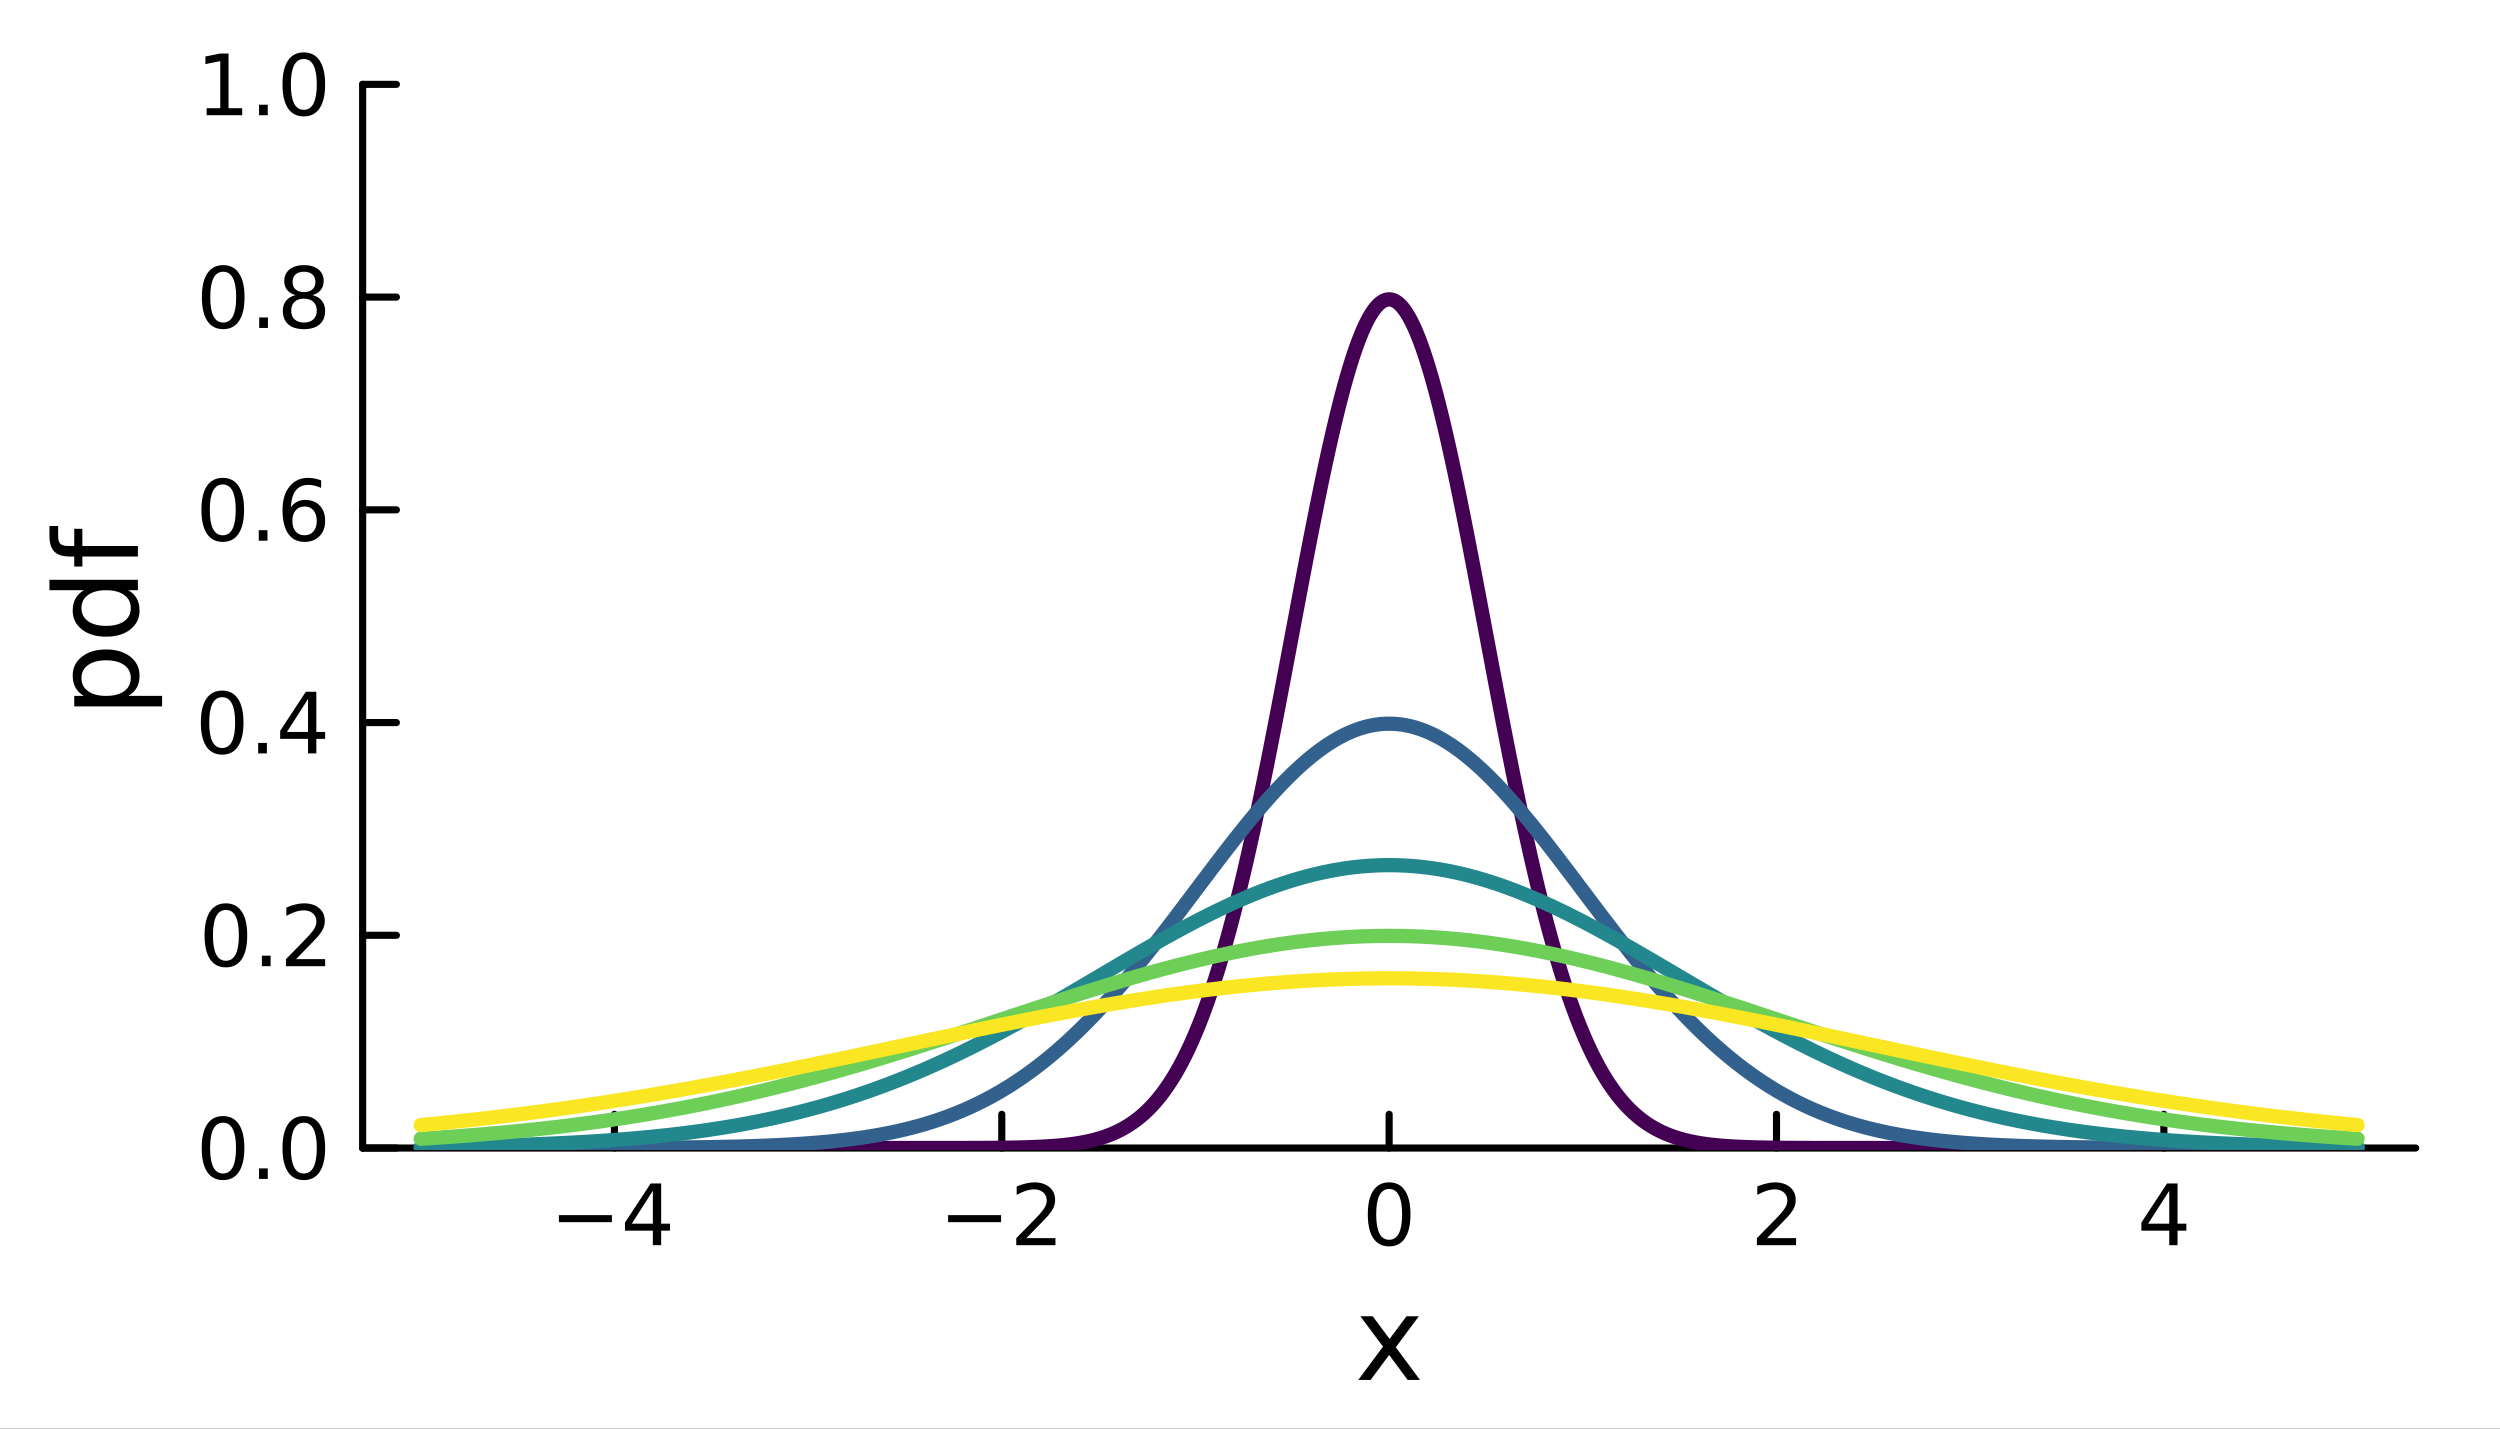 <?xml version="1.0"?>
 <svg xmlns="http://www.w3.org/2000/svg" xmlns:xlink="http://www.w3.org/1999/xlink" width="350" height="200" viewBox="0 0 1400 800"><rect x="0" y="0" width="1400" height="800" fill="#333333" stroke="none"/> <defs> <clipPath id="clip510"> <rect x="0" y="0" width="1400" height="800"></rect> </clipPath> </defs> <path clip-path="url(#clip510)" d=" M0 800 L1400 800 L1400 0 L0 0 Z " fill="#ffffff" fill-rule="evenodd" fill-opacity="1"></path> <defs> <clipPath id="clip511"> <rect x="280" y="0" width="981" height="800"></rect> </clipPath> </defs> <path clip-path="url(#clip510)" d=" M203.078 642.906 L1352.76 642.906 L1352.76 47.244 L203.078 47.244 Z " fill="#ffffff" fill-rule="evenodd" fill-opacity="1"></path> <defs> <clipPath id="clip512"> <rect x="203" y="47" width="1151" height="597"></rect> </clipPath> </defs> <polyline clip-path="url(#clip510)" style="stroke:#000000; stroke-linecap:round; stroke-linejoin:round; stroke-width:4; stroke-opacity:1; fill:none" points=" 203.078,642.906 1352.76,642.906 "></polyline> <polyline clip-path="url(#clip510)" style="stroke:#000000; stroke-linecap:round; stroke-linejoin:round; stroke-width:4; stroke-opacity:1; fill:none" points=" 344.076,642.906 344.076,624.008 "></polyline> <polyline clip-path="url(#clip510)" style="stroke:#000000; stroke-linecap:round; stroke-linejoin:round; stroke-width:4; stroke-opacity:1; fill:none" points=" 560.996,642.906 560.996,624.008 "></polyline> <polyline clip-path="url(#clip510)" style="stroke:#000000; stroke-linecap:round; stroke-linejoin:round; stroke-width:4; stroke-opacity:1; fill:none" points=" 777.917,642.906 777.917,624.008 "></polyline> <polyline clip-path="url(#clip510)" style="stroke:#000000; stroke-linecap:round; stroke-linejoin:round; stroke-width:4; stroke-opacity:1; fill:none" points=" 994.837,642.906 994.837,624.008 "></polyline> <polyline clip-path="url(#clip510)" style="stroke:#000000; stroke-linecap:round; stroke-linejoin:round; stroke-width:4; stroke-opacity:1; fill:none" points=" 1211.76,642.906 1211.76,624.008 "></polyline> <path clip-path="url(#clip510)" d="M312.977 680.477 L342.652 680.477 L342.652 684.412 L312.977 684.412 L312.977 680.477 Z" fill="#000000" fill-rule="evenodd" fill-opacity="1"></path><path clip-path="url(#clip510)" d="M365.592 666.82 L353.787 685.269 L365.592 685.269 L365.592 666.82 M364.365 662.746 L370.245 662.746 L370.245 685.269 L375.175 685.269 L375.175 689.157 L370.245 689.157 L370.245 697.306 L365.592 697.306 L365.592 689.157 L349.99 689.157 L349.99 684.644 L364.365 662.746 Z" fill="#000000" fill-rule="evenodd" fill-opacity="1"></path><path clip-path="url(#clip510)" d="M530.939 680.477 L560.614 680.477 L560.614 684.412 L530.939 684.412 L530.939 680.477 Z" fill="#000000" fill-rule="evenodd" fill-opacity="1"></path><path clip-path="url(#clip510)" d="M574.735 693.37 L591.054 693.37 L591.054 697.306 L569.11 697.306 L569.11 693.37 Q571.772 690.616 576.355 685.986 Q580.962 681.333 582.142 679.991 Q584.387 677.468 585.267 675.732 Q586.17 673.972 586.17 672.283 Q586.17 669.528 584.225 667.792 Q582.304 666.056 579.202 666.056 Q577.003 666.056 574.55 666.82 Q572.119 667.583 569.341 669.134 L569.341 664.412 Q572.165 663.278 574.619 662.699 Q577.073 662.121 579.11 662.121 Q584.48 662.121 587.674 664.806 Q590.869 667.491 590.869 671.982 Q590.869 674.111 590.059 676.033 Q589.272 677.931 587.165 680.523 Q586.587 681.195 583.485 684.412 Q580.383 687.607 574.735 693.37 Z" fill="#000000" fill-rule="evenodd" fill-opacity="1"></path><path clip-path="url(#clip510)" d="M777.917 665.824 Q774.306 665.824 772.477 669.389 Q770.671 672.931 770.671 680.06 Q770.671 687.167 772.477 690.732 Q774.306 694.273 777.917 694.273 Q781.551 694.273 783.357 690.732 Q785.185 687.167 785.185 680.06 Q785.185 672.931 783.357 669.389 Q781.551 665.824 777.917 665.824 M777.917 662.121 Q783.727 662.121 786.782 666.727 Q789.861 671.31 789.861 680.06 Q789.861 688.787 786.782 693.394 Q783.727 697.977 777.917 697.977 Q772.107 697.977 769.028 693.394 Q765.972 688.787 765.972 680.06 Q765.972 671.31 769.028 666.727 Q772.107 662.121 777.917 662.121 Z" fill="#000000" fill-rule="evenodd" fill-opacity="1"></path><path clip-path="url(#clip510)" d="M989.49 693.37 L1005.81 693.37 L1005.81 697.306 L983.865 697.306 L983.865 693.37 Q986.527 690.616 991.11 685.986 Q995.717 681.333 996.897 679.991 Q999.143 677.468 1000.02 675.732 Q1000.93 673.972 1000.93 672.283 Q1000.93 669.528 998.981 667.792 Q997.059 666.056 993.958 666.056 Q991.759 666.056 989.305 666.82 Q986.874 667.583 984.097 669.134 L984.097 664.412 Q986.921 663.278 989.374 662.699 Q991.828 662.121 993.865 662.121 Q999.235 662.121 1002.43 664.806 Q1005.62 667.491 1005.62 671.982 Q1005.62 674.111 1004.81 676.033 Q1004.03 677.931 1001.92 680.523 Q1001.34 681.195 998.24 684.412 Q995.138 687.607 989.49 693.37 Z" fill="#000000" fill-rule="evenodd" fill-opacity="1"></path><path clip-path="url(#clip510)" d="M1214.77 666.82 L1202.96 685.269 L1214.77 685.269 L1214.77 666.82 M1213.54 662.746 L1219.42 662.746 L1219.42 685.269 L1224.35 685.269 L1224.35 689.157 L1219.42 689.157 L1219.42 697.306 L1214.77 697.306 L1214.77 689.157 L1199.17 689.157 L1199.17 684.644 L1213.54 662.746 Z" fill="#000000" fill-rule="evenodd" fill-opacity="1"></path><path clip-path="url(#clip510)" d="M794.531 737.122 L781.641 754.468 L795.2 772.77 L788.293 772.77 L777.917 758.765 L767.541 772.77 L760.634 772.77 L774.479 754.118 L761.812 737.122 L768.718 737.122 L778.171 749.821 L787.625 737.122 L794.531 737.122 Z" fill="#000000" fill-rule="evenodd" fill-opacity="1"></path><polyline clip-path="url(#clip510)" style="stroke:#000000; stroke-linecap:round; stroke-linejoin:round; stroke-width:4; stroke-opacity:1; fill:none" points=" 203.078,642.906 203.078,47.244 "></polyline> <polyline clip-path="url(#clip510)" style="stroke:#000000; stroke-linecap:round; stroke-linejoin:round; stroke-width:4; stroke-opacity:1; fill:none" points=" 203.078,642.906 221.975,642.906 "></polyline> <polyline clip-path="url(#clip510)" style="stroke:#000000; stroke-linecap:round; stroke-linejoin:round; stroke-width:4; stroke-opacity:1; fill:none" points=" 203.078,523.773 221.975,523.773 "></polyline> <polyline clip-path="url(#clip510)" style="stroke:#000000; stroke-linecap:round; stroke-linejoin:round; stroke-width:4; stroke-opacity:1; fill:none" points=" 203.078,404.641 221.975,404.641 "></polyline> <polyline clip-path="url(#clip510)" style="stroke:#000000; stroke-linecap:round; stroke-linejoin:round; stroke-width:4; stroke-opacity:1; fill:none" points=" 203.078,285.509 221.975,285.509 "></polyline> <polyline clip-path="url(#clip510)" style="stroke:#000000; stroke-linecap:round; stroke-linejoin:round; stroke-width:4; stroke-opacity:1; fill:none" points=" 203.078,166.376 221.975,166.376 "></polyline> <polyline clip-path="url(#clip510)" style="stroke:#000000; stroke-linecap:round; stroke-linejoin:round; stroke-width:4; stroke-opacity:1; fill:none" points=" 203.078,47.244 221.975,47.244 "></polyline> <path clip-path="url(#clip510)" d="M124.902 628.704 Q121.291 628.704 119.462 632.269 Q117.657 635.811 117.657 642.94 Q117.657 650.047 119.462 653.612 Q121.291 657.153 124.902 657.153 Q128.536 657.153 130.342 653.612 Q132.171 650.047 132.171 642.94 Q132.171 635.811 130.342 632.269 Q128.536 628.704 124.902 628.704 M124.902 625.001 Q130.712 625.001 133.768 629.607 Q136.846 634.19 136.846 642.94 Q136.846 651.667 133.768 656.274 Q130.712 660.857 124.902 660.857 Q119.092 660.857 116.013 656.274 Q112.958 651.667 112.958 642.94 Q112.958 634.19 116.013 629.607 Q119.092 625.001 124.902 625.001 Z" fill="#000000" fill-rule="evenodd" fill-opacity="1"></path><path clip-path="url(#clip510)" d="M145.064 654.306 L149.948 654.306 L149.948 660.186 L145.064 660.186 L145.064 654.306 Z" fill="#000000" fill-rule="evenodd" fill-opacity="1"></path><path clip-path="url(#clip510)" d="M170.133 628.704 Q166.522 628.704 164.694 632.269 Q162.888 635.811 162.888 642.94 Q162.888 650.047 164.694 653.612 Q166.522 657.153 170.133 657.153 Q173.768 657.153 175.573 653.612 Q177.402 650.047 177.402 642.94 Q177.402 635.811 175.573 632.269 Q173.768 628.704 170.133 628.704 M170.133 625.001 Q175.943 625.001 178.999 629.607 Q182.078 634.19 182.078 642.94 Q182.078 651.667 178.999 656.274 Q175.943 660.857 170.133 660.857 Q164.323 660.857 161.244 656.274 Q158.189 651.667 158.189 642.94 Q158.189 634.19 161.244 629.607 Q164.323 625.001 170.133 625.001 Z" fill="#000000" fill-rule="evenodd" fill-opacity="1"></path><path clip-path="url(#clip510)" d="M126.499 509.572 Q122.888 509.572 121.06 513.137 Q119.254 516.678 119.254 523.808 Q119.254 530.914 121.06 534.479 Q122.888 538.021 126.499 538.021 Q130.134 538.021 131.939 534.479 Q133.768 530.914 133.768 523.808 Q133.768 516.678 131.939 513.137 Q130.134 509.572 126.499 509.572 M126.499 505.868 Q132.309 505.868 135.365 510.475 Q138.444 515.058 138.444 523.808 Q138.444 532.535 135.365 537.141 Q132.309 541.725 126.499 541.725 Q120.689 541.725 117.61 537.141 Q114.555 532.535 114.555 523.808 Q114.555 515.058 117.61 510.475 Q120.689 505.868 126.499 505.868 Z" fill="#000000" fill-rule="evenodd" fill-opacity="1"></path><path clip-path="url(#clip510)" d="M146.661 535.174 L151.545 535.174 L151.545 541.053 L146.661 541.053 L146.661 535.174 Z" fill="#000000" fill-rule="evenodd" fill-opacity="1"></path><path clip-path="url(#clip510)" d="M165.758 537.118 L182.078 537.118 L182.078 541.053 L160.133 541.053 L160.133 537.118 Q162.795 534.363 167.379 529.734 Q171.985 525.081 173.166 523.739 Q175.411 521.215 176.291 519.479 Q177.193 517.72 177.193 516.03 Q177.193 513.276 175.249 511.54 Q173.328 509.803 170.226 509.803 Q168.027 509.803 165.573 510.567 Q163.143 511.331 160.365 512.882 L160.365 508.16 Q163.189 507.026 165.643 506.447 Q168.096 505.868 170.133 505.868 Q175.504 505.868 178.698 508.553 Q181.893 511.239 181.893 515.729 Q181.893 517.859 181.082 519.78 Q180.295 521.678 178.189 524.271 Q177.61 524.942 174.508 528.16 Q171.406 531.354 165.758 537.118 Z" fill="#000000" fill-rule="evenodd" fill-opacity="1"></path><path clip-path="url(#clip510)" d="M124.416 390.44 Q120.805 390.44 118.976 394.004 Q117.171 397.546 117.171 404.676 Q117.171 411.782 118.976 415.347 Q120.805 418.889 124.416 418.889 Q128.05 418.889 129.856 415.347 Q131.684 411.782 131.684 404.676 Q131.684 397.546 129.856 394.004 Q128.05 390.44 124.416 390.44 M124.416 386.736 Q130.226 386.736 133.282 391.342 Q136.36 395.926 136.36 404.676 Q136.36 413.402 133.282 418.009 Q130.226 422.592 124.416 422.592 Q118.606 422.592 115.527 418.009 Q112.472 413.402 112.472 404.676 Q112.472 395.926 115.527 391.342 Q118.606 386.736 124.416 386.736 Z" fill="#000000" fill-rule="evenodd" fill-opacity="1"></path><path clip-path="url(#clip510)" d="M144.578 416.041 L149.462 416.041 L149.462 421.921 L144.578 421.921 L144.578 416.041 Z" fill="#000000" fill-rule="evenodd" fill-opacity="1"></path><path clip-path="url(#clip510)" d="M172.494 391.435 L160.689 409.884 L172.494 409.884 L172.494 391.435 M171.268 387.361 L177.147 387.361 L177.147 409.884 L182.078 409.884 L182.078 413.773 L177.147 413.773 L177.147 421.921 L172.494 421.921 L172.494 413.773 L156.893 413.773 L156.893 409.259 L171.268 387.361 Z" fill="#000000" fill-rule="evenodd" fill-opacity="1"></path><path clip-path="url(#clip510)" d="M124.74 271.307 Q121.129 271.307 119.3 274.872 Q117.495 278.414 117.495 285.543 Q117.495 292.65 119.3 296.215 Q121.129 299.756 124.74 299.756 Q128.374 299.756 130.18 296.215 Q132.009 292.65 132.009 285.543 Q132.009 278.414 130.18 274.872 Q128.374 271.307 124.74 271.307 M124.74 267.604 Q130.55 267.604 133.606 272.21 Q136.684 276.793 136.684 285.543 Q136.684 294.27 133.606 298.877 Q130.55 303.46 124.74 303.46 Q118.93 303.46 115.851 298.877 Q112.796 294.27 112.796 285.543 Q112.796 276.793 115.851 272.21 Q118.93 267.604 124.74 267.604 Z" fill="#000000" fill-rule="evenodd" fill-opacity="1"></path><path clip-path="url(#clip510)" d="M144.902 296.909 L149.786 296.909 L149.786 302.789 L144.902 302.789 L144.902 296.909 Z" fill="#000000" fill-rule="evenodd" fill-opacity="1"></path><path clip-path="url(#clip510)" d="M170.55 283.645 Q167.402 283.645 165.55 285.798 Q163.721 287.951 163.721 291.701 Q163.721 295.428 165.55 297.604 Q167.402 299.756 170.55 299.756 Q173.698 299.756 175.527 297.604 Q177.379 295.428 177.379 291.701 Q177.379 287.951 175.527 285.798 Q173.698 283.645 170.55 283.645 M179.832 268.993 L179.832 273.252 Q178.073 272.418 176.268 271.979 Q174.485 271.539 172.726 271.539 Q168.096 271.539 165.643 274.664 Q163.212 277.789 162.865 284.108 Q164.231 282.094 166.291 281.03 Q168.351 279.942 170.828 279.942 Q176.036 279.942 179.045 283.113 Q182.078 286.261 182.078 291.701 Q182.078 297.025 178.93 300.242 Q175.781 303.46 170.55 303.46 Q164.555 303.46 161.383 298.877 Q158.212 294.27 158.212 285.543 Q158.212 277.349 162.101 272.488 Q165.99 267.604 172.541 267.604 Q174.3 267.604 176.082 267.951 Q177.888 268.298 179.832 268.993 Z" fill="#000000" fill-rule="evenodd" fill-opacity="1"></path><path clip-path="url(#clip510)" d="M124.995 152.175 Q121.384 152.175 119.555 155.74 Q117.749 159.282 117.749 166.411 Q117.749 173.518 119.555 177.082 Q121.384 180.624 124.995 180.624 Q128.629 180.624 130.434 177.082 Q132.263 173.518 132.263 166.411 Q132.263 159.282 130.434 155.74 Q128.629 152.175 124.995 152.175 M124.995 148.471 Q130.805 148.471 133.86 153.078 Q136.939 157.661 136.939 166.411 Q136.939 175.138 133.86 179.744 Q130.805 184.328 124.995 184.328 Q119.185 184.328 116.106 179.744 Q113.05 175.138 113.05 166.411 Q113.05 157.661 116.106 153.078 Q119.185 148.471 124.995 148.471 Z" fill="#000000" fill-rule="evenodd" fill-opacity="1"></path><path clip-path="url(#clip510)" d="M145.157 177.777 L150.041 177.777 L150.041 183.656 L145.157 183.656 L145.157 177.777 Z" fill="#000000" fill-rule="evenodd" fill-opacity="1"></path><path clip-path="url(#clip510)" d="M170.226 167.244 Q166.893 167.244 164.971 169.027 Q163.073 170.809 163.073 173.934 Q163.073 177.059 164.971 178.842 Q166.893 180.624 170.226 180.624 Q173.559 180.624 175.481 178.842 Q177.402 177.036 177.402 173.934 Q177.402 170.809 175.481 169.027 Q173.582 167.244 170.226 167.244 M165.55 165.254 Q162.541 164.513 160.851 162.453 Q159.184 160.393 159.184 157.43 Q159.184 153.286 162.124 150.879 Q165.087 148.471 170.226 148.471 Q175.388 148.471 178.328 150.879 Q181.268 153.286 181.268 157.43 Q181.268 160.393 179.578 162.453 Q177.911 164.513 174.925 165.254 Q178.305 166.041 180.18 168.332 Q182.078 170.624 182.078 173.934 Q182.078 178.957 178.999 181.643 Q175.943 184.328 170.226 184.328 Q164.508 184.328 161.43 181.643 Q158.374 178.957 158.374 173.934 Q158.374 170.624 160.272 168.332 Q162.17 166.041 165.55 165.254 M163.837 157.869 Q163.837 160.555 165.504 162.059 Q167.194 163.564 170.226 163.564 Q173.235 163.564 174.925 162.059 Q176.638 160.555 176.638 157.869 Q176.638 155.184 174.925 153.68 Q173.235 152.175 170.226 152.175 Q167.194 152.175 165.504 153.68 Q163.837 155.184 163.837 157.869 Z" fill="#000000" fill-rule="evenodd" fill-opacity="1"></path><path clip-path="url(#clip510)" d="M115.712 60.589 L123.351 60.589 L123.351 34.223 L115.041 35.89 L115.041 31.631 L123.305 29.964 L127.981 29.964 L127.981 60.589 L135.62 60.589 L135.62 64.524 L115.712 64.524 L115.712 60.589 Z" fill="#000000" fill-rule="evenodd" fill-opacity="1"></path><path clip-path="url(#clip510)" d="M145.064 58.645 L149.948 58.645 L149.948 64.524 L145.064 64.524 L145.064 58.645 Z" fill="#000000" fill-rule="evenodd" fill-opacity="1"></path><path clip-path="url(#clip510)" d="M170.133 33.043 Q166.522 33.043 164.694 36.608 Q162.888 40.149 162.888 47.279 Q162.888 54.385 164.694 57.95 Q166.522 61.492 170.133 61.492 Q173.768 61.492 175.573 57.95 Q177.402 54.385 177.402 47.279 Q177.402 40.149 175.573 36.608 Q173.768 33.043 170.133 33.043 M170.133 29.339 Q175.943 29.339 178.999 33.946 Q182.078 38.529 182.078 47.279 Q182.078 56.006 178.999 60.612 Q175.943 65.195 170.133 65.195 Q164.323 65.195 161.244 60.612 Q158.189 56.006 158.189 47.279 Q158.189 38.529 161.244 33.946 Q164.323 29.339 170.133 29.339 Z" fill="#000000" fill-rule="evenodd" fill-opacity="1"></path><path clip-path="url(#clip510)" d="M71.868 389.698 L90.775 389.698 L90.775 395.587 L41.568 395.587 L41.568 389.698 L46.978 389.698 Q43.796 387.852 42.268 385.051 Q40.708 382.219 40.708 378.304 Q40.708 371.811 45.864 367.769 Q51.021 363.695 59.423 363.695 Q67.826 363.695 72.982 367.769 Q78.139 371.811 78.139 378.304 Q78.139 382.219 76.611 385.051 Q75.051 387.852 71.868 389.698 M59.423 369.774 Q52.962 369.774 49.302 372.447 Q45.61 375.089 45.61 379.736 Q45.61 384.383 49.302 387.057 Q52.962 389.698 59.423 389.698 Q65.885 389.698 69.577 387.057 Q73.237 384.383 73.237 379.736 Q73.237 375.089 69.577 372.447 Q65.885 369.774 59.423 369.774 Z" fill="#000000" fill-rule="evenodd" fill-opacity="1"></path><path clip-path="url(#clip510)" d="M46.978 330.529 L27.69 330.529 L27.69 324.673 L77.216 324.673 L77.216 330.529 L71.868 330.529 Q75.051 332.375 76.611 335.208 Q78.139 338.009 78.139 341.956 Q78.139 348.417 72.982 352.491 Q67.826 356.533 59.423 356.533 Q51.021 356.533 45.864 352.491 Q40.708 348.417 40.708 341.956 Q40.708 338.009 42.268 335.208 Q43.796 332.375 46.978 330.529 M59.423 350.486 Q65.885 350.486 69.577 347.844 Q73.237 345.17 73.237 340.523 Q73.237 335.876 69.577 333.203 Q65.885 330.529 59.423 330.529 Q52.962 330.529 49.302 333.203 Q45.61 335.876 45.61 340.523 Q45.61 345.17 49.302 347.844 Q52.962 350.486 59.423 350.486 Z" fill="#000000" fill-rule="evenodd" fill-opacity="1"></path><path clip-path="url(#clip510)" d="M27.69 294.563 L32.56 294.563 L32.56 300.165 Q32.56 303.316 33.833 304.557 Q35.106 305.767 38.417 305.767 L41.568 305.767 L41.568 296.123 L46.119 296.123 L46.119 305.767 L77.216 305.767 L77.216 311.655 L46.119 311.655 L46.119 317.257 L41.568 317.257 L41.568 311.655 L39.085 311.655 Q33.133 311.655 30.428 308.886 Q27.69 306.117 27.69 300.101 L27.69 294.563 Z" fill="#000000" fill-rule="evenodd" fill-opacity="1"></path><polyline clip-path="url(#clip512)" style="stroke:#440154; stroke-linecap:round; stroke-linejoin:round; stroke-width:8; stroke-opacity:1; fill:none" points=" 235.616,642.906 236.7,642.906 237.785,642.906 238.87,642.906 239.954,642.906 241.039,642.906 242.123,642.906 243.208,642.906 244.293,642.906 245.377,642.906 246.462,642.906 247.546,642.906 248.631,642.906 249.716,642.906 250.8,642.906 251.885,642.906 252.969,642.906 254.054,642.906 255.139,642.906 256.223,642.906 257.308,642.906 258.392,642.906 259.477,642.906 260.562,642.906 261.646,642.906 262.731,642.906 263.815,642.906 264.9,642.906 265.985,642.906 267.069,642.906 268.154,642.906 269.238,642.906 270.323,642.906 271.408,642.906 272.492,642.906 273.577,642.906 274.661,642.906 275.746,642.906 276.831,642.906 277.915,642.906 279,642.906 280.084,642.906 281.169,642.906 282.254,642.906 283.338,642.906 284.423,642.906 285.507,642.906 286.592,642.906 287.677,642.906 288.761,642.906 289.846,642.906 290.93,642.906 292.015,642.906 293.1,642.906 294.184,642.906 295.269,642.906 296.353,642.906 297.438,642.906 298.523,642.906 299.607,642.906 300.692,642.906 301.776,642.906 302.861,642.906 303.946,642.906 305.03,642.906 306.115,642.906 307.199,642.906 308.284,642.906 309.369,642.906 310.453,642.906 311.538,642.906 312.623,642.906 313.707,642.906 314.792,642.906 315.876,642.906 316.961,642.906 318.046,642.906 319.13,642.906 320.215,642.906 321.299,642.906 322.384,642.906 323.469,642.906 324.553,642.906 325.638,642.906 326.722,642.906 327.807,642.906 328.892,642.906 329.976,642.906 331.061,642.906 332.145,642.906 333.23,642.906 334.315,642.906 335.399,642.906 336.484,642.906 337.568,642.906 338.653,642.906 339.738,642.906 340.822,642.906 341.907,642.906 342.991,642.906 344.076,642.906 345.161,642.906 346.245,642.906 347.33,642.906 348.414,642.906 349.499,642.906 350.584,642.906 351.668,642.906 352.753,642.906 353.837,642.906 354.922,642.906 356.007,642.906 357.091,642.906 358.176,642.906 359.26,642.906 360.345,642.906 361.43,642.906 362.514,642.906 363.599,642.906 364.683,642.906 365.768,642.906 366.853,642.906 367.937,642.906 369.022,642.906 370.106,642.906 371.191,642.906 372.276,642.906 373.36,642.906 374.445,642.906 375.529,642.906 376.614,642.906 377.699,642.906 378.783,642.906 379.868,642.906 380.952,642.906 382.037,642.906 383.122,642.906 384.206,642.906 385.291,642.906 386.375,642.906 387.46,642.906 388.545,642.906 389.629,642.906 390.714,642.906 391.798,642.906 392.883,642.906 393.968,642.906 395.052,642.906 396.137,642.906 397.221,642.906 398.306,642.906 399.391,642.906 400.475,642.906 401.56,642.906 402.644,642.906 403.729,642.906 404.814,642.906 405.898,642.906 406.983,642.906 408.067,642.906 409.152,642.906 410.237,642.906 411.321,642.906 412.406,642.906 413.49,642.906 414.575,642.906 415.66,642.906 416.744,642.906 417.829,642.906 418.914,642.906 419.998,642.906 421.083,642.906 422.167,642.906 423.252,642.906 424.337,642.906 425.421,642.906 426.506,642.906 427.59,642.906 428.675,642.906 429.76,642.906 430.844,642.906 431.929,642.906 433.013,642.906 434.098,642.906 435.183,642.906 436.267,642.906 437.352,642.906 438.436,642.906 439.521,642.906 440.606,642.906 441.69,642.906 442.775,642.906 443.859,642.906 444.944,642.906 446.029,642.906 447.113,642.906 448.198,642.906 449.282,642.906 450.367,642.906 451.452,642.906 452.536,642.906 453.621,642.906 454.705,642.906 455.79,642.906 456.875,642.906 457.959,642.906 459.044,642.906 460.128,642.906 461.213,642.906 462.298,642.906 463.382,642.906 464.467,642.906 465.551,642.906 466.636,642.906 467.721,642.906 468.805,642.906 469.89,642.906 470.974,642.906 472.059,642.905 473.144,642.905 474.228,642.905 475.313,642.905 476.397,642.905 477.482,642.905 478.567,642.905 479.651,642.905 480.736,642.905 481.82,642.905 482.905,642.905 483.99,642.905 485.074,642.905 486.159,642.905 487.243,642.905 488.328,642.905 489.413,642.905 490.497,642.905 491.582,642.905 492.666,642.905 493.751,642.905 494.836,642.905 495.92,642.905 497.005,642.905 498.089,642.905 499.174,642.905 500.259,642.905 501.343,642.904 502.428,642.904 503.512,642.904 504.597,642.904 505.682,642.904 506.766,642.904 507.851,642.904 508.935,642.903 510.02,642.903 511.105,642.903 512.189,642.903 513.274,642.902 514.358,642.902 515.443,642.902 516.528,642.901 517.612,642.901 518.697,642.9 519.782,642.9 520.866,642.899 521.951,642.899 523.035,642.898 524.12,642.897 525.205,642.896 526.289,642.896 527.374,642.895 528.458,642.893 529.543,642.892 530.628,642.891 531.712,642.89 532.797,642.888 533.881,642.887 534.966,642.885 536.051,642.883 537.135,642.881 538.22,642.878 539.304,642.876 540.389,642.873 541.474,642.87 542.558,642.867 543.643,642.863 544.727,642.86 545.812,642.856 546.897,642.851 547.981,642.846 549.066,642.841 550.15,642.835 551.235,642.829 552.32,642.823 553.404,642.815 554.489,642.808 555.573,642.799 556.658,642.79 557.743,642.78 558.827,642.77 559.912,642.758 560.996,642.746 562.081,642.733 563.166,642.719 564.25,642.703 565.335,642.687 566.419,642.669 567.504,642.65 568.589,642.629 569.673,642.607 570.758,642.583 571.842,642.558 572.927,642.53 574.012,642.501 575.096,642.469 576.181,642.436 577.265,642.4 578.35,642.361 579.435,642.319 580.519,642.275 581.604,642.227 582.688,642.177 583.773,642.122 584.858,642.064 585.942,642.002 587.027,641.936 588.111,641.866 589.196,641.791 590.281,641.711 591.365,641.625 592.45,641.534 593.534,641.438 594.619,641.335 595.704,641.225 596.788,641.109 597.873,640.985 598.957,640.853 600.042,640.714 601.127,640.566 602.211,640.409 603.296,640.242 604.38,640.065 605.465,639.878 606.55,639.68 607.634,639.47 608.719,639.248 609.803,639.014 610.888,638.766 611.973,638.503 613.057,638.227 614.142,637.934 615.226,637.626 616.311,637.3 617.396,636.957 618.48,636.596 619.565,636.215 620.649,635.814 621.734,635.392 622.819,634.948 623.903,634.482 624.988,633.991 626.073,633.476 627.157,632.935 628.242,632.367 629.326,631.771 630.411,631.146 631.496,630.491 632.58,629.805 633.665,629.086 634.749,628.334 635.834,627.547 636.919,626.724 638.003,625.864 639.088,624.965 640.172,624.026 641.257,623.046 642.342,622.024 643.426,620.957 644.511,619.846 645.595,618.688 646.68,617.482 647.765,616.226 648.849,614.92 649.934,613.562 651.018,612.15 652.103,610.683 653.188,609.159 654.272,607.577 655.357,605.937 656.441,604.235 657.526,602.471 658.611,600.644 659.695,598.752 660.78,596.793 661.864,594.767 662.949,592.672 664.034,590.507 665.118,588.27 666.203,585.961 667.287,583.578 668.372,581.119 669.457,578.585 670.541,575.973 671.626,573.284 672.71,570.515 673.795,567.666 674.88,564.736 675.964,561.725 677.049,558.631 678.133,555.454 679.218,552.194 680.303,548.85 681.387,545.422 682.472,541.91 683.556,538.312 684.641,534.63 685.726,530.863 686.81,527.011 687.895,523.075 688.979,519.054 690.064,514.95 691.149,510.763 692.233,506.493 693.318,502.142 694.402,497.71 695.487,493.198 696.572,488.608 697.656,483.941 698.741,479.198 699.825,474.381 700.91,469.492 701.995,464.532 703.079,459.503 704.164,454.409 705.248,449.25 706.333,444.03 707.418,438.75 708.502,433.414 709.587,428.025 710.671,422.586 711.756,417.098 712.841,411.567 713.925,405.995 715.01,400.386 716.094,394.744 717.179,389.071 718.264,383.373 719.348,377.653 720.433,371.916 721.517,366.165 722.602,360.405 723.687,354.64 724.771,348.876 725.856,343.116 726.941,337.365 728.025,331.629 729.11,325.912 730.194,320.219 731.279,314.555 732.364,308.926 733.448,303.335 734.533,297.789 735.617,292.293 736.702,286.852 737.787,281.471 738.871,276.155 739.956,270.91 741.04,265.741 742.125,260.653 743.21,255.651 744.294,250.741 745.379,245.927 746.463,241.215 747.548,236.61 748.633,232.116 749.717,227.738 750.802,223.482 751.886,219.352 752.971,215.351 754.056,211.486 755.14,207.76 756.225,204.177 757.309,200.741 758.394,197.457 759.479,194.328 760.563,191.358 761.648,188.55 762.732,185.907 763.817,183.432 764.902,181.129 765.986,179 767.071,177.047 768.155,175.274 769.24,173.681 770.325,172.271 771.409,171.046 772.494,170.007 773.578,169.155 774.663,168.491 775.748,168.017 776.832,167.732 777.917,167.636 779.001,167.732 780.086,168.017 781.171,168.491 782.255,169.155 783.34,170.007 784.424,171.046 785.509,172.271 786.594,173.681 787.678,175.274 788.763,177.047 789.847,179 790.932,181.129 792.017,183.432 793.101,185.907 794.186,188.55 795.27,191.358 796.355,194.328 797.44,197.457 798.524,200.741 799.609,204.177 800.693,207.76 801.778,211.486 802.863,215.351 803.947,219.352 805.032,223.482 806.116,227.738 807.201,232.116 808.286,236.61 809.37,241.215 810.455,245.927 811.539,250.741 812.624,255.651 813.709,260.653 814.793,265.741 815.878,270.91 816.962,276.155 818.047,281.471 819.132,286.852 820.216,292.293 821.301,297.789 822.385,303.335 823.47,308.926 824.555,314.555 825.639,320.219 826.724,325.912 827.808,331.629 828.893,337.365 829.978,343.116 831.062,348.876 832.147,354.64 833.232,360.405 834.316,366.165 835.401,371.916 836.485,377.653 837.57,383.373 838.655,389.071 839.739,394.744 840.824,400.386 841.908,405.995 842.993,411.567 844.078,417.098 845.162,422.586 846.247,428.025 847.331,433.414 848.416,438.75 849.501,444.03 850.585,449.25 851.67,454.409 852.754,459.503 853.839,464.532 854.924,469.492 856.008,474.381 857.093,479.198 858.177,483.941 859.262,488.608 860.347,493.198 861.431,497.71 862.516,502.142 863.6,506.493 864.685,510.763 865.77,514.95 866.854,519.054 867.939,523.075 869.023,527.011 870.108,530.863 871.193,534.63 872.277,538.312 873.362,541.91 874.446,545.422 875.531,548.85 876.616,552.194 877.7,555.454 878.785,558.631 879.869,561.725 880.954,564.736 882.039,567.666 883.123,570.515 884.208,573.284 885.292,575.973 886.377,578.585 887.462,581.119 888.546,583.578 889.631,585.961 890.715,588.27 891.8,590.507 892.885,592.672 893.969,594.767 895.054,596.793 896.138,598.752 897.223,600.644 898.308,602.471 899.392,604.235 900.477,605.937 901.561,607.577 902.646,609.159 903.731,610.683 904.815,612.15 905.9,613.562 906.984,614.92 908.069,616.226 909.154,617.482 910.238,618.688 911.323,619.846 912.407,620.957 913.492,622.024 914.577,623.046 915.661,624.026 916.746,624.965 917.83,625.864 918.915,626.724 920,627.547 921.084,628.334 922.169,629.086 923.253,629.805 924.338,630.491 925.423,631.146 926.507,631.771 927.592,632.367 928.676,632.935 929.761,633.476 930.846,633.991 931.93,634.482 933.015,634.948 934.1,635.392 935.184,635.814 936.269,636.215 937.353,636.596 938.438,636.957 939.523,637.3 940.607,637.626 941.692,637.934 942.776,638.227 943.861,638.503 944.946,638.766 946.03,639.014 947.115,639.248 948.199,639.47 949.284,639.68 950.369,639.878 951.453,640.065 952.538,640.242 953.622,640.409 954.707,640.566 955.792,640.714 956.876,640.853 957.961,640.985 959.045,641.109 960.13,641.225 961.215,641.335 962.299,641.438 963.384,641.534 964.468,641.625 965.553,641.711 966.638,641.791 967.722,641.866 968.807,641.936 969.891,642.002 970.976,642.064 972.061,642.122 973.145,642.177 974.23,642.227 975.314,642.275 976.399,642.319 977.484,642.361 978.568,642.4 979.653,642.436 980.737,642.469 981.822,642.501 982.907,642.53 983.991,642.558 985.076,642.583 986.16,642.607 987.245,642.629 988.33,642.65 989.414,642.669 990.499,642.687 991.583,642.703 992.668,642.719 993.753,642.733 994.837,642.746 995.922,642.758 997.006,642.77 998.091,642.78 999.176,642.79 1000.26,642.799 1001.34,642.808 1002.43,642.815 1003.51,642.823 1004.6,642.829 1005.68,642.835 1006.77,642.841 1007.85,642.846 1008.94,642.851 1010.02,642.856 1011.11,642.86 1012.19,642.863 1013.28,642.867 1014.36,642.87 1015.44,642.873 1016.53,642.876 1017.61,642.878 1018.7,642.881 1019.78,642.883 1020.87,642.885 1021.95,642.887 1023.04,642.888 1024.12,642.89 1025.21,642.891 1026.29,642.892 1027.38,642.893 1028.46,642.895 1029.54,642.896 1030.63,642.896 1031.71,642.897 1032.8,642.898 1033.88,642.899 1034.97,642.899 1036.05,642.9 1037.14,642.9 1038.22,642.901 1039.31,642.901 1040.39,642.902 1041.48,642.902 1042.56,642.902 1043.64,642.903 1044.73,642.903 1045.81,642.903 1046.9,642.903 1047.98,642.904 1049.07,642.904 1050.15,642.904 1051.24,642.904 1052.32,642.904 1053.41,642.904 1054.49,642.904 1055.57,642.905 1056.66,642.905 1057.74,642.905 1058.83,642.905 1059.91,642.905 1061,642.905 1062.08,642.905 1063.17,642.905 1064.25,642.905 1065.34,642.905 1066.42,642.905 1067.51,642.905 1068.59,642.905 1069.67,642.905 1070.76,642.905 1071.84,642.905 1072.93,642.905 1074.01,642.905 1075.1,642.905 1076.18,642.905 1077.27,642.905 1078.35,642.905 1079.44,642.905 1080.52,642.905 1081.61,642.905 1082.69,642.905 1083.77,642.905 1084.86,642.906 1085.94,642.906 1087.03,642.906 1088.11,642.906 1089.2,642.906 1090.28,642.906 1091.37,642.906 1092.45,642.906 1093.54,642.906 1094.62,642.906 1095.71,642.906 1096.79,642.906 1097.87,642.906 1098.96,642.906 1100.04,642.906 1101.13,642.906 1102.21,642.906 1103.3,642.906 1104.38,642.906 1105.47,642.906 1106.55,642.906 1107.64,642.906 1108.72,642.906 1109.81,642.906 1110.89,642.906 1111.97,642.906 1113.06,642.906 1114.14,642.906 1115.23,642.906 1116.31,642.906 1117.4,642.906 1118.48,642.906 1119.57,642.906 1120.65,642.906 1121.74,642.906 1122.82,642.906 1123.9,642.906 1124.99,642.906 1126.07,642.906 1127.16,642.906 1128.24,642.906 1129.33,642.906 1130.41,642.906 1131.5,642.906 1132.58,642.906 1133.67,642.906 1134.75,642.906 1135.84,642.906 1136.92,642.906 1138,642.906 1139.09,642.906 1140.17,642.906 1141.26,642.906 1142.34,642.906 1143.43,642.906 1144.51,642.906 1145.6,642.906 1146.68,642.906 1147.77,642.906 1148.85,642.906 1149.94,642.906 1151.02,642.906 1152.1,642.906 1153.19,642.906 1154.27,642.906 1155.36,642.906 1156.44,642.906 1157.53,642.906 1158.61,642.906 1159.7,642.906 1160.78,642.906 1161.87,642.906 1162.95,642.906 1164.04,642.906 1165.12,642.906 1166.2,642.906 1167.29,642.906 1168.37,642.906 1169.46,642.906 1170.54,642.906 1171.63,642.906 1172.71,642.906 1173.8,642.906 1174.88,642.906 1175.97,642.906 1177.05,642.906 1178.13,642.906 1179.22,642.906 1180.3,642.906 1181.39,642.906 1182.47,642.906 1183.56,642.906 1184.64,642.906 1185.73,642.906 1186.81,642.906 1187.9,642.906 1188.98,642.906 1190.07,642.906 1191.15,642.906 1192.23,642.906 1193.32,642.906 1194.4,642.906 1195.49,642.906 1196.57,642.906 1197.66,642.906 1198.74,642.906 1199.83,642.906 1200.91,642.906 1202,642.906 1203.08,642.906 1204.17,642.906 1205.25,642.906 1206.33,642.906 1207.42,642.906 1208.5,642.906 1209.59,642.906 1210.67,642.906 1211.76,642.906 1212.84,642.906 1213.93,642.906 1215.01,642.906 1216.1,642.906 1217.18,642.906 1218.27,642.906 1219.35,642.906 1220.43,642.906 1221.52,642.906 1222.6,642.906 1223.69,642.906 1224.77,642.906 1225.86,642.906 1226.94,642.906 1228.03,642.906 1229.11,642.906 1230.2,642.906 1231.28,642.906 1232.37,642.906 1233.45,642.906 1234.53,642.906 1235.62,642.906 1236.7,642.906 1237.79,642.906 1238.87,642.906 1239.96,642.906 1241.04,642.906 1242.13,642.906 1243.21,642.906 1244.3,642.906 1245.38,642.906 1246.46,642.906 1247.55,642.906 1248.63,642.906 1249.72,642.906 1250.8,642.906 1251.89,642.906 1252.97,642.906 1254.06,642.906 1255.14,642.906 1256.23,642.906 1257.31,642.906 1258.4,642.906 1259.48,642.906 1260.56,642.906 1261.65,642.906 1262.73,642.906 1263.82,642.906 1264.9,642.906 1265.99,642.906 1267.07,642.906 1268.16,642.906 1269.24,642.906 1270.33,642.906 1271.41,642.906 1272.5,642.906 1273.58,642.906 1274.66,642.906 1275.75,642.906 1276.83,642.906 1277.92,642.906 1279,642.906 1280.09,642.906 1281.17,642.906 1282.26,642.906 1283.34,642.906 1284.43,642.906 1285.51,642.906 1286.6,642.906 1287.68,642.906 1288.76,642.906 1289.85,642.906 1290.93,642.906 1292.02,642.906 1293.1,642.906 1294.19,642.906 1295.27,642.906 1296.36,642.906 1297.44,642.906 1298.53,642.906 1299.61,642.906 1300.7,642.906 1301.78,642.906 1302.86,642.906 1303.95,642.906 1305.03,642.906 1306.12,642.906 1307.2,642.906 1308.29,642.906 1309.37,642.906 1310.46,642.906 1311.54,642.906 1312.63,642.906 1313.71,642.906 1314.79,642.906 1315.88,642.906 1316.96,642.906 1318.05,642.906 1319.13,642.906 1320.22,642.906 "></polyline> <polyline clip-path="url(#clip512)" style="stroke:#33618d; stroke-linecap:round; stroke-linejoin:round; stroke-width:8; stroke-opacity:1; fill:none" points=" 235.616,642.905 236.7,642.905 237.785,642.905 238.87,642.905 239.954,642.904 241.039,642.904 242.123,642.904 243.208,642.904 244.293,642.904 245.377,642.904 246.462,642.904 247.546,642.904 248.631,642.904 249.716,642.904 250.8,642.904 251.885,642.904 252.969,642.904 254.054,642.904 255.139,642.903 256.223,642.903 257.308,642.903 258.392,642.903 259.477,642.903 260.562,642.903 261.646,642.903 262.731,642.903 263.815,642.902 264.9,642.902 265.985,642.902 267.069,642.902 268.154,642.902 269.238,642.902 270.323,642.901 271.408,642.901 272.492,642.901 273.577,642.901 274.661,642.901 275.746,642.9 276.831,642.9 277.915,642.9 279,642.9 280.084,642.899 281.169,642.899 282.254,642.899 283.338,642.898 284.423,642.898 285.507,642.898 286.592,642.897 287.677,642.897 288.761,642.896 289.846,642.896 290.93,642.896 292.015,642.895 293.1,642.895 294.184,642.894 295.269,642.894 296.353,642.893 297.438,642.893 298.523,642.892 299.607,642.891 300.692,642.891 301.776,642.89 302.861,642.889 303.946,642.889 305.03,642.888 306.115,642.887 307.199,642.886 308.284,642.885 309.369,642.884 310.453,642.884 311.538,642.883 312.623,642.882 313.707,642.881 314.792,642.879 315.876,642.878 316.961,642.877 318.046,642.876 319.13,642.875 320.215,642.873 321.299,642.872 322.384,642.87 323.469,642.869 324.553,642.867 325.638,642.866 326.722,642.864 327.807,642.862 328.892,642.86 329.976,642.859 331.061,642.857 332.145,642.855 333.23,642.852 334.315,642.85 335.399,642.848 336.484,642.845 337.568,642.843 338.653,642.84 339.738,642.838 340.822,642.835 341.907,642.832 342.991,642.829 344.076,642.826 345.161,642.823 346.245,642.819 347.33,642.816 348.414,642.812 349.499,642.808 350.584,642.804 351.668,642.8 352.753,642.796 353.837,642.792 354.922,642.787 356.007,642.783 357.091,642.778 358.176,642.773 359.26,642.767 360.345,642.762 361.43,642.756 362.514,642.75 363.599,642.744 364.683,642.738 365.768,642.732 366.853,642.725 367.937,642.718 369.022,642.711 370.106,642.703 371.191,642.696 372.276,642.688 373.36,642.679 374.445,642.671 375.529,642.662 376.614,642.653 377.699,642.643 378.783,642.633 379.868,642.623 380.952,642.612 382.037,642.601 383.122,642.59 384.206,642.579 385.291,642.566 386.375,642.554 387.46,642.541 388.545,642.528 389.629,642.514 390.714,642.5 391.798,642.485 392.883,642.47 393.968,642.454 395.052,642.438 396.137,642.421 397.221,642.404 398.306,642.386 399.391,642.367 400.475,642.348 401.56,642.328 402.644,642.308 403.729,642.287 404.814,642.265 405.898,642.243 406.983,642.22 408.067,642.196 409.152,642.172 410.237,642.146 411.321,642.12 412.406,642.093 413.49,642.065 414.575,642.037 415.66,642.007 416.744,641.977 417.829,641.945 418.914,641.913 419.998,641.879 421.083,641.845 422.167,641.81 423.252,641.773 424.337,641.736 425.421,641.697 426.506,641.657 427.59,641.616 428.675,641.574 429.76,641.53 430.844,641.485 431.929,641.439 433.013,641.392 434.098,641.343 435.183,641.293 436.267,641.241 437.352,641.188 438.436,641.133 439.521,641.077 440.606,641.019 441.69,640.96 442.775,640.898 443.859,640.836 444.944,640.771 446.029,640.705 447.113,640.636 448.198,640.566 449.282,640.494 450.367,640.42 451.452,640.344 452.536,640.266 453.621,640.185 454.705,640.103 455.79,640.018 456.875,639.931 457.959,639.842 459.044,639.751 460.128,639.657 461.213,639.56 462.298,639.461 463.382,639.36 464.467,639.256 465.551,639.149 466.636,639.039 467.721,638.927 468.805,638.812 469.89,638.694 470.974,638.572 472.059,638.448 473.144,638.321 474.228,638.191 475.313,638.057 476.397,637.92 477.482,637.78 478.567,637.636 479.651,637.489 480.736,637.338 481.82,637.184 482.905,637.026 483.99,636.864 485.074,636.698 486.159,636.529 487.243,636.355 488.328,636.178 489.413,635.996 490.497,635.81 491.582,635.62 492.666,635.425 493.751,635.226 494.836,635.023 495.92,634.815 497.005,634.602 498.089,634.385 499.174,634.162 500.259,633.935 501.343,633.703 502.428,633.466 503.512,633.223 504.597,632.976 505.682,632.723 506.766,632.465 507.851,632.201 508.935,631.932 510.02,631.657 511.105,631.376 512.189,631.089 513.274,630.797 514.358,630.498 515.443,630.194 516.528,629.883 517.612,629.566 518.697,629.243 519.782,628.913 520.866,628.577 521.951,628.234 523.035,627.884 524.12,627.528 525.205,627.164 526.289,626.794 527.374,626.417 528.458,626.032 529.543,625.641 530.628,625.241 531.712,624.835 532.797,624.421 533.881,623.999 534.966,623.57 536.051,623.133 537.135,622.688 538.22,622.236 539.304,621.775 540.389,621.306 541.474,620.829 542.558,620.343 543.643,619.849 544.727,619.347 545.812,618.836 546.897,618.317 547.981,617.789 549.066,617.252 550.15,616.706 551.235,616.152 552.32,615.588 553.404,615.015 554.489,614.433 555.573,613.842 556.658,613.242 557.743,612.632 558.827,612.012 559.912,611.384 560.996,610.745 562.081,610.097 563.166,609.439 564.25,608.772 565.335,608.095 566.419,607.407 567.504,606.71 568.589,606.003 569.673,605.286 570.758,604.558 571.842,603.821 572.927,603.073 574.012,602.315 575.096,601.547 576.181,600.768 577.265,599.979 578.35,599.18 579.435,598.37 580.519,597.55 581.604,596.719 582.688,595.878 583.773,595.026 584.858,594.164 585.942,593.291 587.027,592.408 588.111,591.513 589.196,590.609 590.281,589.694 591.365,588.768 592.45,587.831 593.534,586.884 594.619,585.926 595.704,584.958 596.788,583.979 597.873,582.99 598.957,581.99 600.042,580.98 601.127,579.959 602.211,578.928 603.296,577.886 604.38,576.834 605.465,575.772 606.55,574.699 607.634,573.617 608.719,572.524 609.803,571.421 610.888,570.308 611.973,569.185 613.057,568.052 614.142,566.909 615.226,565.757 616.311,564.595 617.396,563.423 618.48,562.242 619.565,561.052 620.649,559.852 621.734,558.643 622.819,557.425 623.903,556.199 624.988,554.963 626.073,553.719 627.157,552.466 628.242,551.204 629.326,549.935 630.411,548.657 631.496,547.371 632.58,546.078 633.665,544.776 634.749,543.468 635.834,542.151 636.919,540.828 638.003,539.497 639.088,538.16 640.172,536.816 641.257,535.465 642.342,534.109 643.426,532.746 644.511,531.377 645.595,530.002 646.68,528.622 647.765,527.236 648.849,525.846 649.934,524.45 651.018,523.05 652.103,521.646 653.188,520.237 654.272,518.825 655.357,517.408 656.441,515.988 657.526,514.565 658.611,513.139 659.695,511.711 660.78,510.279 661.864,508.846 662.949,507.411 664.034,505.974 665.118,504.535 666.203,503.096 667.287,501.655 668.372,500.214 669.457,498.773 670.541,497.332 671.626,495.891 672.71,494.45 673.795,493.011 674.88,491.572 675.964,490.135 677.049,488.7 678.133,487.267 679.218,485.837 680.303,484.409 681.387,482.984 682.472,481.562 683.556,480.144 684.641,478.73 685.726,477.321 686.81,475.916 687.895,474.515 688.979,473.12 690.064,471.731 691.149,470.347 692.233,468.97 693.318,467.599 694.402,466.235 695.487,464.879 696.572,463.53 697.656,462.188 698.741,460.855 699.825,459.53 700.91,458.215 701.995,456.908 703.079,455.611 704.164,454.323 705.248,453.046 706.333,451.779 707.418,450.523 708.502,449.278 709.587,448.045 710.671,446.823 711.756,445.614 712.841,444.417 713.925,443.232 715.01,442.06 716.094,440.902 717.179,439.758 718.264,438.627 719.348,437.511 720.433,436.409 721.517,435.322 722.602,434.25 723.687,433.194 724.771,432.153 725.856,431.129 726.941,430.12 728.025,429.128 729.11,428.154 730.194,427.196 731.279,426.255 732.364,425.333 733.448,424.428 734.533,423.541 735.617,422.673 736.702,421.823 737.787,420.993 738.871,420.181 739.956,419.389 741.04,418.617 742.125,417.864 743.21,417.132 744.294,416.419 745.379,415.728 746.463,415.056 747.548,414.406 748.633,413.777 749.717,413.169 750.802,412.582 751.886,412.017 752.971,411.474 754.056,410.953 755.14,410.454 756.225,409.976 757.309,409.522 758.394,409.09 759.479,408.68 760.563,408.293 761.648,407.929 762.732,407.588 763.817,407.271 764.902,406.976 765.986,406.704 767.071,406.456 768.155,406.231 769.24,406.03 770.325,405.853 771.409,405.698 772.494,405.568 773.578,405.461 774.663,405.378 775.748,405.319 776.832,405.283 777.917,405.271 779.001,405.283 780.086,405.319 781.171,405.378 782.255,405.461 783.34,405.568 784.424,405.698 785.509,405.853 786.594,406.03 787.678,406.231 788.763,406.456 789.847,406.704 790.932,406.976 792.017,407.271 793.101,407.588 794.186,407.929 795.27,408.293 796.355,408.68 797.44,409.09 798.524,409.522 799.609,409.976 800.693,410.454 801.778,410.953 802.863,411.474 803.947,412.017 805.032,412.582 806.116,413.169 807.201,413.777 808.286,414.406 809.37,415.056 810.455,415.728 811.539,416.419 812.624,417.132 813.709,417.864 814.793,418.617 815.878,419.389 816.962,420.181 818.047,420.993 819.132,421.823 820.216,422.673 821.301,423.541 822.385,424.428 823.47,425.333 824.555,426.255 825.639,427.196 826.724,428.154 827.808,429.128 828.893,430.12 829.978,431.129 831.062,432.153 832.147,433.194 833.232,434.25 834.316,435.322 835.401,436.409 836.485,437.511 837.57,438.627 838.655,439.758 839.739,440.902 840.824,442.06 841.908,443.232 842.993,444.417 844.078,445.614 845.162,446.823 846.247,448.045 847.331,449.278 848.416,450.523 849.501,451.779 850.585,453.046 851.67,454.323 852.754,455.611 853.839,456.908 854.924,458.215 856.008,459.53 857.093,460.855 858.177,462.188 859.262,463.53 860.347,464.879 861.431,466.235 862.516,467.599 863.6,468.97 864.685,470.347 865.77,471.731 866.854,473.12 867.939,474.515 869.023,475.916 870.108,477.321 871.193,478.73 872.277,480.144 873.362,481.562 874.446,482.984 875.531,484.409 876.616,485.837 877.7,487.267 878.785,488.7 879.869,490.135 880.954,491.572 882.039,493.011 883.123,494.45 884.208,495.891 885.292,497.332 886.377,498.773 887.462,500.214 888.546,501.655 889.631,503.096 890.715,504.535 891.8,505.974 892.885,507.411 893.969,508.846 895.054,510.279 896.138,511.711 897.223,513.139 898.308,514.565 899.392,515.988 900.477,517.408 901.561,518.825 902.646,520.237 903.731,521.646 904.815,523.05 905.9,524.45 906.984,525.846 908.069,527.236 909.154,528.622 910.238,530.002 911.323,531.377 912.407,532.746 913.492,534.109 914.577,535.465 915.661,536.816 916.746,538.16 917.83,539.497 918.915,540.828 920,542.151 921.084,543.468 922.169,544.776 923.253,546.078 924.338,547.371 925.423,548.657 926.507,549.935 927.592,551.204 928.676,552.466 929.761,553.719 930.846,554.963 931.93,556.199 933.015,557.425 934.1,558.643 935.184,559.852 936.269,561.052 937.353,562.242 938.438,563.423 939.523,564.595 940.607,565.757 941.692,566.909 942.776,568.052 943.861,569.185 944.946,570.308 946.03,571.421 947.115,572.524 948.199,573.617 949.284,574.699 950.369,575.772 951.453,576.834 952.538,577.886 953.622,578.928 954.707,579.959 955.792,580.98 956.876,581.99 957.961,582.99 959.045,583.979 960.13,584.958 961.215,585.926 962.299,586.884 963.384,587.831 964.468,588.768 965.553,589.694 966.638,590.609 967.722,591.513 968.807,592.408 969.891,593.291 970.976,594.164 972.061,595.026 973.145,595.878 974.23,596.719 975.314,597.55 976.399,598.37 977.484,599.18 978.568,599.979 979.653,600.768 980.737,601.547 981.822,602.315 982.907,603.073 983.991,603.821 985.076,604.558 986.16,605.286 987.245,606.003 988.33,606.71 989.414,607.407 990.499,608.095 991.583,608.772 992.668,609.439 993.753,610.097 994.837,610.745 995.922,611.384 997.006,612.012 998.091,612.632 999.176,613.242 1000.26,613.842 1001.34,614.433 1002.43,615.015 1003.51,615.588 1004.6,616.152 1005.68,616.706 1006.77,617.252 1007.85,617.789 1008.94,618.317 1010.02,618.836 1011.11,619.347 1012.19,619.849 1013.28,620.343 1014.36,620.829 1015.44,621.306 1016.53,621.775 1017.61,622.236 1018.7,622.688 1019.78,623.133 1020.87,623.57 1021.95,623.999 1023.04,624.421 1024.12,624.835 1025.21,625.241 1026.29,625.641 1027.38,626.032 1028.46,626.417 1029.54,626.794 1030.63,627.164 1031.71,627.528 1032.8,627.884 1033.88,628.234 1034.97,628.577 1036.05,628.913 1037.14,629.243 1038.22,629.566 1039.31,629.883 1040.39,630.194 1041.48,630.498 1042.56,630.797 1043.64,631.089 1044.73,631.376 1045.81,631.657 1046.9,631.932 1047.98,632.201 1049.07,632.465 1050.15,632.723 1051.24,632.976 1052.32,633.223 1053.41,633.466 1054.49,633.703 1055.57,633.935 1056.66,634.162 1057.74,634.385 1058.83,634.602 1059.91,634.815 1061,635.023 1062.08,635.226 1063.17,635.425 1064.25,635.62 1065.34,635.81 1066.42,635.996 1067.51,636.178 1068.59,636.355 1069.67,636.529 1070.76,636.698 1071.84,636.864 1072.93,637.026 1074.01,637.184 1075.1,637.338 1076.18,637.489 1077.27,637.636 1078.35,637.78 1079.44,637.92 1080.52,638.057 1081.61,638.191 1082.69,638.321 1083.77,638.448 1084.86,638.572 1085.94,638.694 1087.03,638.812 1088.11,638.927 1089.2,639.039 1090.28,639.149 1091.37,639.256 1092.45,639.36 1093.54,639.461 1094.62,639.56 1095.71,639.657 1096.79,639.751 1097.87,639.842 1098.96,639.931 1100.04,640.018 1101.13,640.103 1102.21,640.185 1103.3,640.266 1104.38,640.344 1105.47,640.42 1106.55,640.494 1107.64,640.566 1108.72,640.636 1109.81,640.705 1110.89,640.771 1111.97,640.836 1113.06,640.898 1114.14,640.96 1115.23,641.019 1116.31,641.077 1117.4,641.133 1118.48,641.188 1119.57,641.241 1120.65,641.293 1121.74,641.343 1122.82,641.392 1123.9,641.439 1124.99,641.485 1126.07,641.53 1127.16,641.574 1128.24,641.616 1129.33,641.657 1130.41,641.697 1131.5,641.736 1132.58,641.773 1133.67,641.81 1134.75,641.845 1135.84,641.879 1136.92,641.913 1138,641.945 1139.09,641.977 1140.17,642.007 1141.26,642.037 1142.34,642.065 1143.43,642.093 1144.51,642.12 1145.6,642.146 1146.68,642.172 1147.77,642.196 1148.85,642.22 1149.94,642.243 1151.02,642.265 1152.1,642.287 1153.19,642.308 1154.27,642.328 1155.36,642.348 1156.44,642.367 1157.53,642.386 1158.61,642.404 1159.7,642.421 1160.78,642.438 1161.87,642.454 1162.95,642.47 1164.04,642.485 1165.12,642.5 1166.2,642.514 1167.29,642.528 1168.37,642.541 1169.46,642.554 1170.54,642.566 1171.63,642.579 1172.71,642.59 1173.8,642.601 1174.88,642.612 1175.97,642.623 1177.05,642.633 1178.13,642.643 1179.22,642.653 1180.3,642.662 1181.39,642.671 1182.47,642.679 1183.56,642.688 1184.64,642.696 1185.73,642.703 1186.81,642.711 1187.9,642.718 1188.98,642.725 1190.07,642.732 1191.15,642.738 1192.23,642.744 1193.32,642.75 1194.4,642.756 1195.49,642.762 1196.57,642.767 1197.66,642.773 1198.74,642.778 1199.83,642.783 1200.91,642.787 1202,642.792 1203.08,642.796 1204.17,642.8 1205.25,642.804 1206.33,642.808 1207.42,642.812 1208.5,642.816 1209.59,642.819 1210.67,642.823 1211.76,642.826 1212.84,642.829 1213.93,642.832 1215.01,642.835 1216.1,642.838 1217.18,642.84 1218.27,642.843 1219.35,642.845 1220.43,642.848 1221.52,642.85 1222.6,642.852 1223.69,642.855 1224.77,642.857 1225.86,642.859 1226.94,642.86 1228.03,642.862 1229.11,642.864 1230.2,642.866 1231.28,642.867 1232.37,642.869 1233.45,642.87 1234.53,642.872 1235.62,642.873 1236.7,642.875 1237.79,642.876 1238.87,642.877 1239.96,642.878 1241.04,642.879 1242.13,642.881 1243.21,642.882 1244.3,642.883 1245.38,642.884 1246.46,642.884 1247.55,642.885 1248.63,642.886 1249.72,642.887 1250.8,642.888 1251.89,642.889 1252.97,642.889 1254.06,642.89 1255.14,642.891 1256.23,642.891 1257.31,642.892 1258.4,642.893 1259.48,642.893 1260.56,642.894 1261.65,642.894 1262.73,642.895 1263.82,642.895 1264.9,642.896 1265.99,642.896 1267.07,642.896 1268.16,642.897 1269.24,642.897 1270.33,642.898 1271.41,642.898 1272.5,642.898 1273.58,642.899 1274.66,642.899 1275.75,642.899 1276.83,642.9 1277.92,642.9 1279,642.9 1280.09,642.9 1281.17,642.901 1282.26,642.901 1283.34,642.901 1284.43,642.901 1285.51,642.901 1286.6,642.902 1287.68,642.902 1288.76,642.902 1289.85,642.902 1290.93,642.902 1292.02,642.902 1293.1,642.903 1294.19,642.903 1295.27,642.903 1296.36,642.903 1297.44,642.903 1298.53,642.903 1299.61,642.903 1300.7,642.903 1301.78,642.904 1302.86,642.904 1303.95,642.904 1305.03,642.904 1306.12,642.904 1307.2,642.904 1308.29,642.904 1309.37,642.904 1310.46,642.904 1311.54,642.904 1312.63,642.904 1313.71,642.904 1314.79,642.904 1315.88,642.904 1316.96,642.905 1318.05,642.905 1319.13,642.905 1320.22,642.905 "></polyline> <polyline clip-path="url(#clip512)" style="stroke:#23888d; stroke-linecap:round; stroke-linejoin:round; stroke-width:8; stroke-opacity:1; fill:none" points=" 235.616,642.293 236.7,642.279 237.785,642.265 238.87,642.251 239.954,642.236 241.039,642.222 242.123,642.206 243.208,642.191 244.293,642.175 245.377,642.159 246.462,642.142 247.546,642.126 248.631,642.108 249.716,642.091 250.8,642.073 251.885,642.055 252.969,642.037 254.054,642.018 255.139,641.998 256.223,641.979 257.308,641.959 258.392,641.938 259.477,641.918 260.562,641.896 261.646,641.875 262.731,641.853 263.815,641.83 264.9,641.808 265.985,641.784 267.069,641.76 268.154,641.736 269.238,641.712 270.323,641.687 271.408,641.661 272.492,641.635 273.577,641.608 274.661,641.581 275.746,641.554 276.831,641.526 277.915,641.497 279,641.468 280.084,641.438 281.169,641.408 282.254,641.377 283.338,641.346 284.423,641.314 285.507,641.282 286.592,641.248 287.677,641.215 288.761,641.181 289.846,641.146 290.93,641.11 292.015,641.074 293.1,641.037 294.184,641 295.269,640.962 296.353,640.923 297.438,640.883 298.523,640.843 299.607,640.802 300.692,640.761 301.776,640.718 302.861,640.675 303.946,640.632 305.03,640.587 306.115,640.542 307.199,640.496 308.284,640.449 309.369,640.401 310.453,640.353 311.538,640.303 312.623,640.253 313.707,640.202 314.792,640.15 315.876,640.098 316.961,640.044 318.046,639.989 319.13,639.934 320.215,639.878 321.299,639.82 322.384,639.762 323.469,639.703 324.553,639.643 325.638,639.582 326.722,639.52 327.807,639.457 328.892,639.393 329.976,639.327 331.061,639.261 332.145,639.194 333.23,639.126 334.315,639.056 335.399,638.986 336.484,638.914 337.568,638.841 338.653,638.767 339.738,638.692 340.822,638.616 341.907,638.539 342.991,638.46 344.076,638.38 345.161,638.299 346.245,638.217 347.33,638.133 348.414,638.048 349.499,637.962 350.584,637.875 351.668,637.786 352.753,637.696 353.837,637.604 354.922,637.512 356.007,637.417 357.091,637.322 358.176,637.225 359.26,637.126 360.345,637.027 361.43,636.925 362.514,636.822 363.599,636.718 364.683,636.612 365.768,636.505 366.853,636.396 367.937,636.286 369.022,636.174 370.106,636.06 371.191,635.945 372.276,635.828 373.36,635.71 374.445,635.59 375.529,635.468 376.614,635.344 377.699,635.219 378.783,635.092 379.868,634.963 380.952,634.833 382.037,634.701 383.122,634.567 384.206,634.431 385.291,634.293 386.375,634.154 387.46,634.013 388.545,633.869 389.629,633.724 390.714,633.577 391.798,633.428 392.883,633.277 393.968,633.124 395.052,632.969 396.137,632.813 397.221,632.654 398.306,632.493 399.391,632.33 400.475,632.165 401.56,631.997 402.644,631.828 403.729,631.657 404.814,631.483 405.898,631.307 406.983,631.129 408.067,630.949 409.152,630.767 410.237,630.583 411.321,630.396 412.406,630.207 413.49,630.015 414.575,629.822 415.66,629.626 416.744,629.427 417.829,629.227 418.914,629.024 419.998,628.818 421.083,628.611 422.167,628.4 423.252,628.188 424.337,627.972 425.421,627.755 426.506,627.535 427.59,627.312 428.675,627.087 429.76,626.859 430.844,626.629 431.929,626.396 433.013,626.161 434.098,625.923 435.183,625.683 436.267,625.439 437.352,625.193 438.436,624.945 439.521,624.694 440.606,624.44 441.69,624.183 442.775,623.924 443.859,623.662 444.944,623.397 446.029,623.13 447.113,622.859 448.198,622.586 449.282,622.31 450.367,622.031 451.452,621.75 452.536,621.465 453.621,621.178 454.705,620.888 455.79,620.595 456.875,620.299 457.959,620 459.044,619.698 460.128,619.394 461.213,619.086 462.298,618.775 463.382,618.462 464.467,618.145 465.551,617.826 466.636,617.503 467.721,617.178 468.805,616.849 469.89,616.517 470.974,616.183 472.059,615.845 473.144,615.505 474.228,615.161 475.313,614.814 476.397,614.464 477.482,614.111 478.567,613.755 479.651,613.396 480.736,613.034 481.82,612.668 482.905,612.3 483.99,611.929 485.074,611.554 486.159,611.176 487.243,610.795 488.328,610.411 489.413,610.024 490.497,609.634 491.582,609.24 492.666,608.844 493.751,608.444 494.836,608.041 495.92,607.635 497.005,607.226 498.089,606.814 499.174,606.398 500.259,605.98 501.343,605.558 502.428,605.133 503.512,604.705 504.597,604.274 505.682,603.84 506.766,603.402 507.851,602.962 508.935,602.518 510.02,602.072 511.105,601.622 512.189,601.169 513.274,600.713 514.358,600.254 515.443,599.792 516.528,599.326 517.612,598.858 518.697,598.387 519.782,597.912 520.866,597.435 521.951,596.954 523.035,596.471 524.12,595.984 525.205,595.495 526.289,595.002 527.374,594.507 528.458,594.009 529.543,593.507 530.628,593.003 531.712,592.496 532.797,591.986 533.881,591.473 534.966,590.957 536.051,590.439 537.135,589.917 538.22,589.393 539.304,588.866 540.389,588.336 541.474,587.804 542.558,587.269 543.643,586.731 544.727,586.19 545.812,585.647 546.897,585.101 547.981,584.552 549.066,584.001 550.15,583.448 551.235,582.891 552.32,582.333 553.404,581.772 554.489,581.208 555.573,580.642 556.658,580.073 557.743,579.502 558.827,578.929 559.912,578.354 560.996,577.776 562.081,577.196 563.166,576.614 564.25,576.029 565.335,575.443 566.419,574.854 567.504,574.263 568.589,573.67 569.673,573.075 570.758,572.478 571.842,571.88 572.927,571.279 574.012,570.676 575.096,570.072 576.181,569.466 577.265,568.858 578.35,568.248 579.435,567.637 580.519,567.024 581.604,566.409 582.688,565.793 583.773,565.175 584.858,564.556 585.942,563.935 587.027,563.314 588.111,562.69 589.196,562.066 590.281,561.44 591.365,560.813 592.45,560.185 593.534,559.556 594.619,558.925 595.704,558.294 596.788,557.662 597.873,557.029 598.957,556.395 600.042,555.76 601.127,555.124 602.211,554.488 603.296,553.851 604.38,553.214 605.465,552.576 606.55,551.937 607.634,551.298 608.719,550.659 609.803,550.019 610.888,549.379 611.973,548.739 613.057,548.098 614.142,547.458 615.226,546.817 616.311,546.177 617.396,545.536 618.48,544.896 619.565,544.255 620.649,543.615 621.734,542.976 622.819,542.336 623.903,541.697 624.988,541.059 626.073,540.421 627.157,539.784 628.242,539.147 629.326,538.511 630.411,537.875 631.496,537.241 632.58,536.608 633.665,535.975 634.749,535.343 635.834,534.713 636.919,534.084 638.003,533.455 639.088,532.829 640.172,532.203 641.257,531.579 642.342,530.956 643.426,530.335 644.511,529.715 645.595,529.098 646.68,528.481 647.765,527.867 648.849,527.254 649.934,526.644 651.018,526.035 652.103,525.428 653.188,524.823 654.272,524.221 655.357,523.621 656.441,523.023 657.526,522.427 658.611,521.834 659.695,521.244 660.78,520.655 661.864,520.07 662.949,519.487 664.034,518.907 665.118,518.33 666.203,517.756 667.287,517.184 668.372,516.616 669.457,516.05 670.541,515.488 671.626,514.929 672.71,514.373 673.795,513.821 674.88,513.272 675.964,512.726 677.049,512.184 678.133,511.646 679.218,511.111 680.303,510.58 681.387,510.052 682.472,509.529 683.556,509.009 684.641,508.493 685.726,507.981 686.81,507.474 687.895,506.97 688.979,506.471 690.064,505.976 691.149,505.485 692.233,504.998 693.318,504.517 694.402,504.039 695.487,503.566 696.572,503.098 697.656,502.634 698.741,502.175 699.825,501.721 700.91,501.272 701.995,500.827 703.079,500.387 704.164,499.953 705.248,499.523 706.333,499.099 707.418,498.68 708.502,498.266 709.587,497.857 710.671,497.453 711.756,497.055 712.841,496.663 713.925,496.275 715.01,495.894 716.094,495.518 717.179,495.147 718.264,494.782 719.348,494.423 720.433,494.069 721.517,493.722 722.602,493.38 723.687,493.044 724.771,492.714 725.856,492.39 726.941,492.072 728.025,491.76 729.11,491.454 730.194,491.154 731.279,490.86 732.364,490.573 733.448,490.291 734.533,490.016 735.617,489.748 736.702,489.485 737.787,489.23 738.871,488.98 739.956,488.737 741.04,488.5 742.125,488.27 743.21,488.047 744.294,487.83 745.379,487.62 746.463,487.416 747.548,487.219 748.633,487.028 749.717,486.845 750.802,486.668 751.886,486.497 752.971,486.334 754.056,486.177 755.14,486.027 756.225,485.884 757.309,485.748 758.394,485.619 759.479,485.497 760.563,485.381 761.648,485.273 762.732,485.171 763.817,485.076 764.902,484.989 765.986,484.908 767.071,484.834 768.155,484.767 769.24,484.708 770.325,484.655 771.409,484.609 772.494,484.571 773.578,484.539 774.663,484.514 775.748,484.497 776.832,484.486 777.917,484.483 779.001,484.486 780.086,484.497 781.171,484.514 782.255,484.539 783.34,484.571 784.424,484.609 785.509,484.655 786.594,484.708 787.678,484.767 788.763,484.834 789.847,484.908 790.932,484.989 792.017,485.076 793.101,485.171 794.186,485.273 795.27,485.381 796.355,485.497 797.44,485.619 798.524,485.748 799.609,485.884 800.693,486.027 801.778,486.177 802.863,486.334 803.947,486.497 805.032,486.668 806.116,486.845 807.201,487.028 808.286,487.219 809.37,487.416 810.455,487.62 811.539,487.83 812.624,488.047 813.709,488.27 814.793,488.5 815.878,488.737 816.962,488.98 818.047,489.23 819.132,489.485 820.216,489.748 821.301,490.016 822.385,490.291 823.47,490.573 824.555,490.86 825.639,491.154 826.724,491.454 827.808,491.76 828.893,492.072 829.978,492.39 831.062,492.714 832.147,493.044 833.232,493.38 834.316,493.722 835.401,494.069 836.485,494.423 837.57,494.782 838.655,495.147 839.739,495.518 840.824,495.894 841.908,496.275 842.993,496.663 844.078,497.055 845.162,497.453 846.247,497.857 847.331,498.266 848.416,498.68 849.501,499.099 850.585,499.523 851.67,499.953 852.754,500.387 853.839,500.827 854.924,501.272 856.008,501.721 857.093,502.175 858.177,502.634 859.262,503.098 860.347,503.566 861.431,504.039 862.516,504.517 863.6,504.998 864.685,505.485 865.77,505.976 866.854,506.471 867.939,506.97 869.023,507.474 870.108,507.981 871.193,508.493 872.277,509.009 873.362,509.529 874.446,510.052 875.531,510.58 876.616,511.111 877.7,511.646 878.785,512.184 879.869,512.726 880.954,513.272 882.039,513.821 883.123,514.373 884.208,514.929 885.292,515.488 886.377,516.05 887.462,516.616 888.546,517.184 889.631,517.756 890.715,518.33 891.8,518.907 892.885,519.487 893.969,520.07 895.054,520.655 896.138,521.244 897.223,521.834 898.308,522.427 899.392,523.023 900.477,523.621 901.561,524.221 902.646,524.823 903.731,525.428 904.815,526.035 905.9,526.644 906.984,527.254 908.069,527.867 909.154,528.481 910.238,529.098 911.323,529.715 912.407,530.335 913.492,530.956 914.577,531.579 915.661,532.203 916.746,532.829 917.83,533.455 918.915,534.084 920,534.713 921.084,535.343 922.169,535.975 923.253,536.608 924.338,537.241 925.423,537.875 926.507,538.511 927.592,539.147 928.676,539.784 929.761,540.421 930.846,541.059 931.93,541.697 933.015,542.336 934.1,542.976 935.184,543.615 936.269,544.255 937.353,544.896 938.438,545.536 939.523,546.177 940.607,546.817 941.692,547.458 942.776,548.098 943.861,548.739 944.946,549.379 946.03,550.019 947.115,550.659 948.199,551.298 949.284,551.937 950.369,552.576 951.453,553.214 952.538,553.851 953.622,554.488 954.707,555.124 955.792,555.76 956.876,556.395 957.961,557.029 959.045,557.662 960.13,558.294 961.215,558.925 962.299,559.556 963.384,560.185 964.468,560.813 965.553,561.44 966.638,562.066 967.722,562.69 968.807,563.314 969.891,563.935 970.976,564.556 972.061,565.175 973.145,565.793 974.23,566.409 975.314,567.024 976.399,567.637 977.484,568.248 978.568,568.858 979.653,569.466 980.737,570.072 981.822,570.676 982.907,571.279 983.991,571.88 985.076,572.478 986.16,573.075 987.245,573.67 988.33,574.263 989.414,574.854 990.499,575.443 991.583,576.029 992.668,576.614 993.753,577.196 994.837,577.776 995.922,578.354 997.006,578.929 998.091,579.502 999.176,580.073 1000.26,580.642 1001.34,581.208 1002.43,581.772 1003.51,582.333 1004.6,582.891 1005.68,583.448 1006.77,584.001 1007.85,584.552 1008.94,585.101 1010.02,585.647 1011.11,586.19 1012.19,586.731 1013.28,587.269 1014.36,587.804 1015.44,588.336 1016.53,588.866 1017.61,589.393 1018.7,589.917 1019.78,590.439 1020.87,590.957 1021.95,591.473 1023.04,591.986 1024.12,592.496 1025.21,593.003 1026.29,593.507 1027.38,594.009 1028.46,594.507 1029.54,595.002 1030.63,595.495 1031.71,595.984 1032.8,596.471 1033.88,596.954 1034.97,597.435 1036.05,597.912 1037.14,598.387 1038.22,598.858 1039.31,599.326 1040.39,599.792 1041.48,600.254 1042.56,600.713 1043.64,601.169 1044.73,601.622 1045.81,602.072 1046.9,602.518 1047.98,602.962 1049.07,603.402 1050.15,603.84 1051.24,604.274 1052.32,604.705 1053.41,605.133 1054.49,605.558 1055.57,605.98 1056.66,606.398 1057.74,606.814 1058.83,607.226 1059.91,607.635 1061,608.041 1062.08,608.444 1063.17,608.844 1064.25,609.24 1065.34,609.634 1066.42,610.024 1067.51,610.411 1068.59,610.795 1069.67,611.176 1070.76,611.554 1071.84,611.929 1072.93,612.3 1074.01,612.668 1075.1,613.034 1076.18,613.396 1077.27,613.755 1078.35,614.111 1079.44,614.464 1080.52,614.814 1081.61,615.161 1082.69,615.505 1083.77,615.845 1084.86,616.183 1085.94,616.517 1087.03,616.849 1088.11,617.178 1089.2,617.503 1090.28,617.826 1091.37,618.145 1092.45,618.462 1093.54,618.775 1094.62,619.086 1095.71,619.394 1096.79,619.698 1097.87,620 1098.96,620.299 1100.04,620.595 1101.13,620.888 1102.21,621.178 1103.3,621.465 1104.38,621.75 1105.47,622.031 1106.55,622.31 1107.64,622.586 1108.72,622.859 1109.81,623.13 1110.89,623.397 1111.97,623.662 1113.06,623.924 1114.14,624.183 1115.23,624.44 1116.31,624.694 1117.4,624.945 1118.48,625.193 1119.57,625.439 1120.65,625.683 1121.74,625.923 1122.82,626.161 1123.9,626.396 1124.99,626.629 1126.07,626.859 1127.16,627.087 1128.24,627.312 1129.33,627.535 1130.41,627.755 1131.5,627.972 1132.58,628.188 1133.67,628.4 1134.75,628.611 1135.84,628.818 1136.92,629.024 1138,629.227 1139.09,629.427 1140.17,629.626 1141.26,629.822 1142.34,630.015 1143.43,630.207 1144.51,630.396 1145.6,630.583 1146.68,630.767 1147.77,630.949 1148.85,631.129 1149.94,631.307 1151.02,631.483 1152.1,631.657 1153.19,631.828 1154.27,631.997 1155.36,632.165 1156.44,632.33 1157.53,632.493 1158.61,632.654 1159.7,632.813 1160.78,632.969 1161.87,633.124 1162.95,633.277 1164.04,633.428 1165.12,633.577 1166.2,633.724 1167.29,633.869 1168.37,634.013 1169.46,634.154 1170.54,634.293 1171.63,634.431 1172.71,634.567 1173.8,634.701 1174.88,634.833 1175.97,634.963 1177.05,635.092 1178.13,635.219 1179.22,635.344 1180.3,635.468 1181.39,635.59 1182.47,635.71 1183.56,635.828 1184.64,635.945 1185.73,636.06 1186.81,636.174 1187.9,636.286 1188.98,636.396 1190.07,636.505 1191.15,636.612 1192.23,636.718 1193.32,636.822 1194.4,636.925 1195.49,637.027 1196.57,637.126 1197.66,637.225 1198.74,637.322 1199.83,637.417 1200.91,637.512 1202,637.604 1203.08,637.696 1204.17,637.786 1205.25,637.875 1206.33,637.962 1207.42,638.048 1208.5,638.133 1209.59,638.217 1210.67,638.299 1211.76,638.38 1212.84,638.46 1213.93,638.539 1215.01,638.616 1216.1,638.692 1217.18,638.767 1218.27,638.841 1219.35,638.914 1220.43,638.986 1221.52,639.056 1222.6,639.126 1223.69,639.194 1224.77,639.261 1225.86,639.327 1226.94,639.393 1228.03,639.457 1229.11,639.52 1230.2,639.582 1231.28,639.643 1232.37,639.703 1233.45,639.762 1234.53,639.82 1235.62,639.878 1236.7,639.934 1237.79,639.989 1238.87,640.044 1239.96,640.098 1241.04,640.15 1242.13,640.202 1243.21,640.253 1244.3,640.303 1245.38,640.353 1246.46,640.401 1247.55,640.449 1248.63,640.496 1249.72,640.542 1250.8,640.587 1251.89,640.632 1252.97,640.675 1254.06,640.718 1255.14,640.761 1256.23,640.802 1257.31,640.843 1258.4,640.883 1259.48,640.923 1260.56,640.962 1261.65,641 1262.73,641.037 1263.82,641.074 1264.9,641.11 1265.99,641.146 1267.07,641.181 1268.16,641.215 1269.24,641.248 1270.33,641.282 1271.41,641.314 1272.5,641.346 1273.58,641.377 1274.66,641.408 1275.75,641.438 1276.83,641.468 1277.92,641.497 1279,641.526 1280.09,641.554 1281.17,641.581 1282.26,641.608 1283.34,641.635 1284.43,641.661 1285.51,641.687 1286.6,641.712 1287.68,641.736 1288.76,641.76 1289.85,641.784 1290.93,641.808 1292.02,641.83 1293.1,641.853 1294.19,641.875 1295.27,641.896 1296.36,641.918 1297.44,641.938 1298.53,641.959 1299.61,641.979 1300.7,641.998 1301.78,642.018 1302.86,642.037 1303.95,642.055 1305.03,642.073 1306.12,642.091 1307.2,642.108 1308.29,642.126 1309.37,642.142 1310.46,642.159 1311.54,642.175 1312.63,642.191 1313.71,642.206 1314.79,642.222 1315.88,642.236 1316.96,642.251 1318.05,642.265 1319.13,642.279 1320.22,642.293 "></polyline> <polyline clip-path="url(#clip512)" style="stroke:#6dce58; stroke-linecap:round; stroke-linejoin:round; stroke-width:8; stroke-opacity:1; fill:none" points=" 235.616,637.685 236.7,637.619 237.785,637.553 238.87,637.486 239.954,637.419 241.039,637.35 242.123,637.281 243.208,637.211 244.293,637.141 245.377,637.069 246.462,636.997 247.546,636.925 248.631,636.851 249.716,636.777 250.8,636.702 251.885,636.626 252.969,636.55 254.054,636.472 255.139,636.394 256.223,636.315 257.308,636.236 258.392,636.155 259.477,636.074 260.562,635.992 261.646,635.909 262.731,635.826 263.815,635.741 264.9,635.656 265.985,635.57 267.069,635.483 268.154,635.395 269.238,635.306 270.323,635.217 271.408,635.126 272.492,635.035 273.577,634.943 274.661,634.85 275.746,634.756 276.831,634.661 277.915,634.565 279,634.469 280.084,634.371 281.169,634.273 282.254,634.174 283.338,634.074 284.423,633.972 285.507,633.87 286.592,633.767 287.677,633.663 288.761,633.558 289.846,633.453 290.93,633.346 292.015,633.238 293.1,633.129 294.184,633.019 295.269,632.909 296.353,632.797 297.438,632.684 298.523,632.571 299.607,632.456 300.692,632.34 301.776,632.223 302.861,632.106 303.946,631.987 305.03,631.867 306.115,631.746 307.199,631.624 308.284,631.501 309.369,631.377 310.453,631.252 311.538,631.126 312.623,630.999 313.707,630.871 314.792,630.742 315.876,630.611 316.961,630.48 318.046,630.347 319.13,630.214 320.215,630.079 321.299,629.943 322.384,629.806 323.469,629.668 324.553,629.529 325.638,629.388 326.722,629.247 327.807,629.104 328.892,628.96 329.976,628.815 331.061,628.669 332.145,628.522 333.23,628.374 334.315,628.224 335.399,628.074 336.484,627.922 337.568,627.769 338.653,627.614 339.738,627.459 340.822,627.302 341.907,627.145 342.991,626.986 344.076,626.825 345.161,626.664 346.245,626.501 347.33,626.338 348.414,626.172 349.499,626.006 350.584,625.839 351.668,625.67 352.753,625.5 353.837,625.329 354.922,625.156 356.007,624.983 357.091,624.808 358.176,624.632 359.26,624.454 360.345,624.276 361.43,624.096 362.514,623.914 363.599,623.732 364.683,623.548 365.768,623.363 366.853,623.177 367.937,622.989 369.022,622.8 370.106,622.61 371.191,622.419 372.276,622.226 373.36,622.032 374.445,621.837 375.529,621.64 376.614,621.442 377.699,621.243 378.783,621.043 379.868,620.841 380.952,620.638 382.037,620.433 383.122,620.228 384.206,620.021 385.291,619.812 386.375,619.603 387.46,619.392 388.545,619.179 389.629,618.966 390.714,618.751 391.798,618.535 392.883,618.317 393.968,618.098 395.052,617.878 396.137,617.657 397.221,617.434 398.306,617.21 399.391,616.984 400.475,616.757 401.56,616.529 402.644,616.3 403.729,616.069 404.814,615.837 405.898,615.603 406.983,615.368 408.067,615.132 409.152,614.895 410.237,614.656 411.321,614.416 412.406,614.175 413.49,613.932 414.575,613.688 415.66,613.443 416.744,613.196 417.829,612.948 418.914,612.699 419.998,612.448 421.083,612.196 422.167,611.943 423.252,611.688 424.337,611.432 425.421,611.175 426.506,610.917 427.59,610.657 428.675,610.396 429.76,610.134 430.844,609.87 431.929,609.605 433.013,609.339 434.098,609.071 435.183,608.803 436.267,608.532 437.352,608.261 438.436,607.989 439.521,607.715 440.606,607.44 441.69,607.163 442.775,606.886 443.859,606.607 444.944,606.327 446.029,606.045 447.113,605.763 448.198,605.479 449.282,605.194 450.367,604.907 451.452,604.62 452.536,604.331 453.621,604.041 454.705,603.75 455.79,603.458 456.875,603.164 457.959,602.87 459.044,602.574 460.128,602.277 461.213,601.979 462.298,601.679 463.382,601.379 464.467,601.077 465.551,600.774 466.636,600.471 467.721,600.165 468.805,599.859 469.89,599.552 470.974,599.244 472.059,598.934 473.144,598.624 474.228,598.312 475.313,597.999 476.397,597.686 477.482,597.371 478.567,597.055 479.651,596.738 480.736,596.42 481.82,596.101 482.905,595.781 483.99,595.46 485.074,595.138 486.159,594.816 487.243,594.492 488.328,594.167 489.413,593.841 490.497,593.514 491.582,593.187 492.666,592.858 493.751,592.528 494.836,592.198 495.92,591.867 497.005,591.535 498.089,591.201 499.174,590.868 500.259,590.533 501.343,590.197 502.428,589.861 503.512,589.524 504.597,589.185 505.682,588.847 506.766,588.507 507.851,588.167 508.935,587.826 510.02,587.484 511.105,587.141 512.189,586.798 513.274,586.454 514.358,586.109 515.443,585.764 516.528,585.418 517.612,585.071 518.697,584.724 519.782,584.376 520.866,584.027 521.951,583.678 523.035,583.328 524.12,582.978 525.205,582.627 526.289,582.276 527.374,581.924 528.458,581.571 529.543,581.218 530.628,580.865 531.712,580.511 532.797,580.157 533.881,579.802 534.966,579.447 536.051,579.091 537.135,578.735 538.22,578.379 539.304,578.022 540.389,577.665 541.474,577.308 542.558,576.95 543.643,576.593 544.727,576.234 545.812,575.876 546.897,575.517 547.981,575.158 549.066,574.799 550.15,574.44 551.235,574.08 552.32,573.72 553.404,573.361 554.489,573.001 555.573,572.641 556.658,572.28 557.743,571.92 558.827,571.56 559.912,571.2 560.996,570.839 562.081,570.479 563.166,570.119 564.25,569.758 565.335,569.398 566.419,569.038 567.504,568.678 568.589,568.318 569.673,567.958 570.758,567.598 571.842,567.239 572.927,566.88 574.012,566.521 575.096,566.162 576.181,565.803 577.265,565.445 578.35,565.086 579.435,564.729 580.519,564.371 581.604,564.014 582.688,563.657 583.773,563.301 584.858,562.945 585.942,562.589 587.027,562.234 588.111,561.879 589.196,561.525 590.281,561.171 591.365,560.818 592.45,560.465 593.534,560.113 594.619,559.762 595.704,559.411 596.788,559.06 597.873,558.71 598.957,558.361 600.042,558.013 601.127,557.665 602.211,557.318 603.296,556.972 604.38,556.627 605.465,556.282 606.55,555.938 607.634,555.595 608.719,555.252 609.803,554.911 610.888,554.571 611.973,554.231 613.057,553.892 614.142,553.554 615.226,553.218 616.311,552.882 617.396,552.547 618.48,552.213 619.565,551.88 620.649,551.549 621.734,551.218 622.819,550.888 623.903,550.56 624.988,550.233 626.073,549.907 627.157,549.582 628.242,549.258 629.326,548.936 630.411,548.614 631.496,548.295 632.58,547.976 633.665,547.658 634.749,547.342 635.834,547.028 636.919,546.714 638.003,546.403 639.088,546.092 640.172,545.783 641.257,545.475 642.342,545.169 643.426,544.864 644.511,544.561 645.595,544.26 646.68,543.96 647.765,543.661 648.849,543.364 649.934,543.069 651.018,542.775 652.103,542.483 653.188,542.193 654.272,541.904 655.357,541.617 656.441,541.332 657.526,541.048 658.611,540.766 659.695,540.486 660.78,540.208 661.864,539.932 662.949,539.657 664.034,539.385 665.118,539.114 666.203,538.845 667.287,538.578 668.372,538.313 669.457,538.05 670.541,537.789 671.626,537.529 672.71,537.272 673.795,537.017 674.88,536.764 675.964,536.513 677.049,536.264 678.133,536.017 679.218,535.772 680.303,535.53 681.387,535.289 682.472,535.051 683.556,534.814 684.641,534.58 685.726,534.349 686.81,534.119 687.895,533.892 688.979,533.667 690.064,533.444 691.149,533.223 692.233,533.005 693.318,532.789 694.402,532.576 695.487,532.365 696.572,532.156 697.656,531.949 698.741,531.745 699.825,531.543 700.91,531.344 701.995,531.147 703.079,530.953 704.164,530.761 705.248,530.572 706.333,530.385 707.418,530.201 708.502,530.019 709.587,529.839 710.671,529.662 711.756,529.488 712.841,529.317 713.925,529.147 715.01,528.981 716.094,528.817 717.179,528.656 718.264,528.497 719.348,528.341 720.433,528.188 721.517,528.037 722.602,527.889 723.687,527.744 724.771,527.601 725.856,527.461 726.941,527.324 728.025,527.19 729.11,527.058 730.194,526.929 731.279,526.803 732.364,526.68 733.448,526.559 734.533,526.441 735.617,526.326 736.702,526.214 737.787,526.104 738.871,525.998 739.956,525.894 741.04,525.793 742.125,525.695 743.21,525.599 744.294,525.507 745.379,525.417 746.463,525.331 747.548,525.247 748.633,525.166 749.717,525.088 750.802,525.013 751.886,524.941 752.971,524.871 754.056,524.805 755.14,524.741 756.225,524.681 757.309,524.623 758.394,524.569 759.479,524.517 760.563,524.468 761.648,524.422 762.732,524.379 763.817,524.339 764.902,524.302 765.986,524.268 767.071,524.237 768.155,524.209 769.24,524.183 770.325,524.161 771.409,524.142 772.494,524.125 773.578,524.112 774.663,524.102 775.748,524.094 776.832,524.09 777.917,524.088 779.001,524.09 780.086,524.094 781.171,524.102 782.255,524.112 783.34,524.125 784.424,524.142 785.509,524.161 786.594,524.183 787.678,524.209 788.763,524.237 789.847,524.268 790.932,524.302 792.017,524.339 793.101,524.379 794.186,524.422 795.27,524.468 796.355,524.517 797.44,524.569 798.524,524.623 799.609,524.681 800.693,524.741 801.778,524.805 802.863,524.871 803.947,524.941 805.032,525.013 806.116,525.088 807.201,525.166 808.286,525.247 809.37,525.331 810.455,525.417 811.539,525.507 812.624,525.599 813.709,525.695 814.793,525.793 815.878,525.894 816.962,525.998 818.047,526.104 819.132,526.214 820.216,526.326 821.301,526.441 822.385,526.559 823.47,526.68 824.555,526.803 825.639,526.929 826.724,527.058 827.808,527.19 828.893,527.324 829.978,527.461 831.062,527.601 832.147,527.744 833.232,527.889 834.316,528.037 835.401,528.188 836.485,528.341 837.57,528.497 838.655,528.656 839.739,528.817 840.824,528.981 841.908,529.147 842.993,529.317 844.078,529.488 845.162,529.662 846.247,529.839 847.331,530.019 848.416,530.201 849.501,530.385 850.585,530.572 851.67,530.761 852.754,530.953 853.839,531.147 854.924,531.344 856.008,531.543 857.093,531.745 858.177,531.949 859.262,532.156 860.347,532.365 861.431,532.576 862.516,532.789 863.6,533.005 864.685,533.223 865.77,533.444 866.854,533.667 867.939,533.892 869.023,534.119 870.108,534.349 871.193,534.58 872.277,534.814 873.362,535.051 874.446,535.289 875.531,535.53 876.616,535.772 877.7,536.017 878.785,536.264 879.869,536.513 880.954,536.764 882.039,537.017 883.123,537.272 884.208,537.529 885.292,537.789 886.377,538.05 887.462,538.313 888.546,538.578 889.631,538.845 890.715,539.114 891.8,539.385 892.885,539.657 893.969,539.932 895.054,540.208 896.138,540.486 897.223,540.766 898.308,541.048 899.392,541.332 900.477,541.617 901.561,541.904 902.646,542.193 903.731,542.483 904.815,542.775 905.9,543.069 906.984,543.364 908.069,543.661 909.154,543.96 910.238,544.26 911.323,544.561 912.407,544.864 913.492,545.169 914.577,545.475 915.661,545.783 916.746,546.092 917.83,546.403 918.915,546.714 920,547.028 921.084,547.342 922.169,547.658 923.253,547.976 924.338,548.295 925.423,548.614 926.507,548.936 927.592,549.258 928.676,549.582 929.761,549.907 930.846,550.233 931.93,550.56 933.015,550.888 934.1,551.218 935.184,551.549 936.269,551.88 937.353,552.213 938.438,552.547 939.523,552.882 940.607,553.218 941.692,553.554 942.776,553.892 943.861,554.231 944.946,554.571 946.03,554.911 947.115,555.252 948.199,555.595 949.284,555.938 950.369,556.282 951.453,556.627 952.538,556.972 953.622,557.318 954.707,557.665 955.792,558.013 956.876,558.361 957.961,558.71 959.045,559.06 960.13,559.411 961.215,559.762 962.299,560.113 963.384,560.465 964.468,560.818 965.553,561.171 966.638,561.525 967.722,561.879 968.807,562.234 969.891,562.589 970.976,562.945 972.061,563.301 973.145,563.657 974.23,564.014 975.314,564.371 976.399,564.729 977.484,565.086 978.568,565.445 979.653,565.803 980.737,566.162 981.822,566.521 982.907,566.88 983.991,567.239 985.076,567.598 986.16,567.958 987.245,568.318 988.33,568.678 989.414,569.038 990.499,569.398 991.583,569.758 992.668,570.119 993.753,570.479 994.837,570.839 995.922,571.2 997.006,571.56 998.091,571.92 999.176,572.28 1000.26,572.641 1001.34,573.001 1002.43,573.361 1003.51,573.72 1004.6,574.08 1005.68,574.44 1006.77,574.799 1007.85,575.158 1008.94,575.517 1010.02,575.876 1011.11,576.234 1012.19,576.593 1013.28,576.95 1014.36,577.308 1015.44,577.665 1016.53,578.022 1017.61,578.379 1018.7,578.735 1019.78,579.091 1020.87,579.447 1021.95,579.802 1023.04,580.157 1024.12,580.511 1025.21,580.865 1026.29,581.218 1027.38,581.571 1028.46,581.924 1029.54,582.276 1030.63,582.627 1031.71,582.978 1032.8,583.328 1033.88,583.678 1034.97,584.027 1036.05,584.376 1037.14,584.724 1038.22,585.071 1039.31,585.418 1040.39,585.764 1041.48,586.109 1042.56,586.454 1043.64,586.798 1044.73,587.141 1045.81,587.484 1046.9,587.826 1047.98,588.167 1049.07,588.507 1050.15,588.847 1051.24,589.185 1052.32,589.524 1053.41,589.861 1054.49,590.197 1055.57,590.533 1056.66,590.868 1057.74,591.201 1058.83,591.535 1059.91,591.867 1061,592.198 1062.08,592.528 1063.17,592.858 1064.25,593.187 1065.34,593.514 1066.42,593.841 1067.51,594.167 1068.59,594.492 1069.67,594.816 1070.76,595.138 1071.84,595.46 1072.93,595.781 1074.01,596.101 1075.1,596.42 1076.18,596.738 1077.27,597.055 1078.35,597.371 1079.44,597.686 1080.52,597.999 1081.61,598.312 1082.69,598.624 1083.77,598.934 1084.86,599.244 1085.94,599.552 1087.03,599.859 1088.11,600.165 1089.2,600.471 1090.28,600.774 1091.37,601.077 1092.45,601.379 1093.54,601.679 1094.62,601.979 1095.71,602.277 1096.79,602.574 1097.87,602.87 1098.96,603.164 1100.04,603.458 1101.13,603.75 1102.21,604.041 1103.3,604.331 1104.38,604.62 1105.47,604.907 1106.55,605.194 1107.64,605.479 1108.72,605.763 1109.81,606.045 1110.89,606.327 1111.97,606.607 1113.06,606.886 1114.14,607.163 1115.23,607.44 1116.31,607.715 1117.4,607.989 1118.48,608.261 1119.57,608.532 1120.65,608.803 1121.74,609.071 1122.82,609.339 1123.9,609.605 1124.99,609.87 1126.07,610.134 1127.16,610.396 1128.24,610.657 1129.33,610.917 1130.41,611.175 1131.5,611.432 1132.58,611.688 1133.67,611.943 1134.75,612.196 1135.84,612.448 1136.92,612.699 1138,612.948 1139.09,613.196 1140.17,613.443 1141.26,613.688 1142.34,613.932 1143.43,614.175 1144.51,614.416 1145.6,614.656 1146.68,614.895 1147.77,615.132 1148.85,615.368 1149.94,615.603 1151.02,615.837 1152.1,616.069 1153.19,616.3 1154.27,616.529 1155.36,616.757 1156.44,616.984 1157.53,617.21 1158.61,617.434 1159.7,617.657 1160.78,617.878 1161.87,618.098 1162.95,618.317 1164.04,618.535 1165.12,618.751 1166.2,618.966 1167.29,619.179 1168.37,619.392 1169.46,619.603 1170.54,619.812 1171.63,620.021 1172.71,620.228 1173.8,620.433 1174.88,620.638 1175.97,620.841 1177.05,621.043 1178.13,621.243 1179.22,621.442 1180.3,621.64 1181.39,621.837 1182.47,622.032 1183.56,622.226 1184.64,622.419 1185.73,622.61 1186.81,622.8 1187.9,622.989 1188.98,623.177 1190.07,623.363 1191.15,623.548 1192.23,623.732 1193.32,623.914 1194.4,624.096 1195.49,624.276 1196.57,624.454 1197.66,624.632 1198.74,624.808 1199.83,624.983 1200.91,625.156 1202,625.329 1203.08,625.5 1204.17,625.67 1205.25,625.839 1206.33,626.006 1207.42,626.172 1208.5,626.338 1209.59,626.501 1210.67,626.664 1211.76,626.825 1212.84,626.986 1213.93,627.145 1215.01,627.302 1216.1,627.459 1217.18,627.614 1218.27,627.769 1219.35,627.922 1220.43,628.074 1221.52,628.224 1222.6,628.374 1223.69,628.522 1224.77,628.669 1225.86,628.815 1226.94,628.96 1228.03,629.104 1229.11,629.247 1230.2,629.388 1231.28,629.529 1232.37,629.668 1233.45,629.806 1234.53,629.943 1235.62,630.079 1236.7,630.214 1237.79,630.347 1238.87,630.48 1239.96,630.611 1241.04,630.742 1242.13,630.871 1243.21,630.999 1244.3,631.126 1245.38,631.252 1246.46,631.377 1247.55,631.501 1248.63,631.624 1249.72,631.746 1250.8,631.867 1251.89,631.987 1252.97,632.106 1254.06,632.223 1255.14,632.34 1256.23,632.456 1257.31,632.571 1258.4,632.684 1259.48,632.797 1260.56,632.909 1261.65,633.019 1262.73,633.129 1263.82,633.238 1264.9,633.346 1265.99,633.453 1267.07,633.558 1268.16,633.663 1269.24,633.767 1270.33,633.87 1271.41,633.972 1272.5,634.074 1273.58,634.174 1274.66,634.273 1275.75,634.371 1276.83,634.469 1277.92,634.565 1279,634.661 1280.09,634.756 1281.17,634.85 1282.26,634.943 1283.34,635.035 1284.43,635.126 1285.51,635.217 1286.6,635.306 1287.68,635.395 1288.76,635.483 1289.85,635.57 1290.93,635.656 1292.02,635.741 1293.1,635.826 1294.19,635.909 1295.27,635.992 1296.36,636.074 1297.44,636.155 1298.53,636.236 1299.61,636.315 1300.7,636.394 1301.78,636.472 1302.86,636.55 1303.95,636.626 1305.03,636.702 1306.12,636.777 1307.2,636.851 1308.29,636.925 1309.37,636.997 1310.46,637.069 1311.54,637.141 1312.63,637.211 1313.71,637.281 1314.79,637.35 1315.88,637.419 1316.96,637.486 1318.05,637.553 1319.13,637.619 1320.22,637.685 "></polyline> <polyline clip-path="url(#clip512)" style="stroke:#fae622; stroke-linecap:round; stroke-linejoin:round; stroke-width:8; stroke-opacity:1; fill:none" points=" 235.616,630.041 236.7,629.938 237.785,629.834 238.87,629.73 239.954,629.625 241.039,629.519 242.123,629.413 243.208,629.306 244.293,629.198 245.377,629.09 246.462,628.981 247.546,628.872 248.631,628.762 249.716,628.651 250.8,628.539 251.885,628.427 252.969,628.315 254.054,628.201 255.139,628.087 256.223,627.973 257.308,627.858 258.392,627.742 259.477,627.625 260.562,627.508 261.646,627.39 262.731,627.272 263.815,627.152 264.9,627.033 265.985,626.912 267.069,626.791 268.154,626.669 269.238,626.547 270.323,626.424 271.408,626.3 272.492,626.176 273.577,626.051 274.661,625.925 275.746,625.798 276.831,625.671 277.915,625.544 279,625.415 280.084,625.286 281.169,625.157 282.254,625.026 283.338,624.895 284.423,624.763 285.507,624.631 286.592,624.498 287.677,624.364 288.761,624.23 289.846,624.095 290.93,623.959 292.015,623.822 293.1,623.685 294.184,623.547 295.269,623.409 296.353,623.27 297.438,623.13 298.523,622.989 299.607,622.848 300.692,622.706 301.776,622.564 302.861,622.421 303.946,622.277 305.03,622.132 306.115,621.987 307.199,621.841 308.284,621.694 309.369,621.547 310.453,621.399 311.538,621.25 312.623,621.101 313.707,620.951 314.792,620.8 315.876,620.649 316.961,620.497 318.046,620.344 319.13,620.191 320.215,620.037 321.299,619.882 322.384,619.727 323.469,619.571 324.553,619.414 325.638,619.256 326.722,619.098 327.807,618.939 328.892,618.78 329.976,618.62 331.061,618.459 332.145,618.297 333.23,618.135 334.315,617.972 335.399,617.809 336.484,617.645 337.568,617.48 338.653,617.314 339.738,617.148 340.822,616.982 341.907,616.814 342.991,616.646 344.076,616.477 345.161,616.308 346.245,616.137 347.33,615.967 348.414,615.795 349.499,615.623 350.584,615.45 351.668,615.277 352.753,615.103 353.837,614.928 354.922,614.753 356.007,614.577 357.091,614.4 358.176,614.223 359.26,614.045 360.345,613.866 361.43,613.687 362.514,613.507 363.599,613.327 364.683,613.146 365.768,612.964 366.853,612.782 367.937,612.599 369.022,612.415 370.106,612.231 371.191,612.046 372.276,611.861 373.36,611.675 374.445,611.488 375.529,611.301 376.614,611.113 377.699,610.924 378.783,610.735 379.868,610.545 380.952,610.355 382.037,610.164 383.122,609.973 384.206,609.78 385.291,609.588 386.375,609.395 387.46,609.201 388.545,609.006 389.629,608.811 390.714,608.616 391.798,608.419 392.883,608.223 393.968,608.026 395.052,607.828 396.137,607.629 397.221,607.43 398.306,607.231 399.391,607.031 400.475,606.83 401.56,606.629 402.644,606.427 403.729,606.225 404.814,606.022 405.898,605.819 406.983,605.615 408.067,605.411 409.152,605.206 410.237,605.001 411.321,604.795 412.406,604.589 413.49,604.382 414.575,604.174 415.66,603.967 416.744,603.758 417.829,603.549 418.914,603.34 419.998,603.13 421.083,602.92 422.167,602.709 423.252,602.498 424.337,602.287 425.421,602.074 426.506,601.862 427.59,601.649 428.675,601.436 429.76,601.222 430.844,601.007 431.929,600.793 433.013,600.577 434.098,600.362 435.183,600.146 436.267,599.929 437.352,599.713 438.436,599.495 439.521,599.278 440.606,599.06 441.69,598.842 442.775,598.623 443.859,598.404 444.944,598.184 446.029,597.964 447.113,597.744 448.198,597.524 449.282,597.303 450.367,597.081 451.452,596.86 452.536,596.638 453.621,596.416 454.705,596.193 455.79,595.97 456.875,595.747 457.959,595.524 459.044,595.3 460.128,595.076 461.213,594.851 462.298,594.627 463.382,594.402 464.467,594.177 465.551,593.951 466.636,593.725 467.721,593.499 468.805,593.273 469.89,593.047 470.974,592.82 472.059,592.593 473.144,592.366 474.228,592.139 475.313,591.911 476.397,591.683 477.482,591.456 478.567,591.227 479.651,590.999 480.736,590.771 481.82,590.542 482.905,590.313 483.99,590.084 485.074,589.855 486.159,589.626 487.243,589.396 488.328,589.167 489.413,588.937 490.497,588.708 491.582,588.478 492.666,588.248 493.751,588.018 494.836,587.788 495.92,587.557 497.005,587.327 498.089,587.097 499.174,586.866 500.259,586.636 501.343,586.405 502.428,586.175 503.512,585.944 504.597,585.714 505.682,585.483 506.766,585.253 507.851,585.022 508.935,584.791 510.02,584.561 511.105,584.33 512.189,584.1 513.274,583.869 514.358,583.639 515.443,583.408 516.528,583.178 517.612,582.948 518.697,582.717 519.782,582.487 520.866,582.257 521.951,582.027 523.035,581.798 524.12,581.568 525.205,581.338 526.289,581.109 527.374,580.879 528.458,580.65 529.543,580.421 530.628,580.192 531.712,579.964 532.797,579.735 533.881,579.507 534.966,579.279 536.051,579.051 537.135,578.823 538.22,578.596 539.304,578.368 540.389,578.141 541.474,577.914 542.558,577.688 543.643,577.462 544.727,577.235 545.812,577.01 546.897,576.784 547.981,576.559 549.066,576.334 550.15,576.11 551.235,575.885 552.32,575.661 553.404,575.438 554.489,575.214 555.573,574.991 556.658,574.769 557.743,574.547 558.827,574.325 559.912,574.103 560.996,573.882 562.081,573.662 563.166,573.441 564.25,573.222 565.335,573.002 566.419,572.783 567.504,572.565 568.589,572.346 569.673,572.129 570.758,571.912 571.842,571.695 572.927,571.479 574.012,571.263 575.096,571.048 576.181,570.833 577.265,570.619 578.35,570.405 579.435,570.192 580.519,569.979 581.604,569.767 582.688,569.556 583.773,569.345 584.858,569.134 585.942,568.924 587.027,568.715 588.111,568.507 589.196,568.298 590.281,568.091 591.365,567.884 592.45,567.678 593.534,567.473 594.619,567.268 595.704,567.064 596.788,566.86 597.873,566.657 598.957,566.455 600.042,566.254 601.127,566.053 602.211,565.853 603.296,565.653 604.38,565.455 605.465,565.257 606.55,565.06 607.634,564.863 608.719,564.668 609.803,564.473 610.888,564.279 611.973,564.085 613.057,563.893 614.142,563.701 615.226,563.51 616.311,563.32 617.396,563.13 618.48,562.942 619.565,562.754 620.649,562.568 621.734,562.382 622.819,562.196 623.903,562.012 624.988,561.829 626.073,561.646 627.157,561.465 628.242,561.284 629.326,561.104 630.411,560.926 631.496,560.748 632.58,560.571 633.665,560.395 634.749,560.219 635.834,560.045 636.919,559.872 638.003,559.7 639.088,559.529 640.172,559.358 641.257,559.189 642.342,559.021 643.426,558.854 644.511,558.687 645.595,558.522 646.68,558.358 647.765,558.195 648.849,558.033 649.934,557.872 651.018,557.712 652.103,557.553 653.188,557.395 654.272,557.238 655.357,557.082 656.441,556.928 657.526,556.774 658.611,556.622 659.695,556.47 660.78,556.32 661.864,556.171 662.949,556.023 664.034,555.876 665.118,555.731 666.203,555.586 667.287,555.443 668.372,555.301 669.457,555.16 670.541,555.02 671.626,554.881 672.71,554.744 673.795,554.608 674.88,554.473 675.964,554.339 677.049,554.206 678.133,554.075 679.218,553.945 680.303,553.816 681.387,553.688 682.472,553.562 683.556,553.437 684.641,553.313 685.726,553.19 686.81,553.069 687.895,552.949 688.979,552.83 690.064,552.712 691.149,552.596 692.233,552.481 693.318,552.367 694.402,552.255 695.487,552.144 696.572,552.034 697.656,551.926 698.741,551.819 699.825,551.713 700.91,551.609 701.995,551.506 703.079,551.404 704.164,551.304 705.248,551.205 706.333,551.107 707.418,551.011 708.502,550.916 709.587,550.822 710.671,550.73 711.756,550.64 712.841,550.55 713.925,550.462 715.01,550.376 716.094,550.291 717.179,550.207 718.264,550.124 719.348,550.043 720.433,549.964 721.517,549.886 722.602,549.809 723.687,549.734 724.771,549.66 725.856,549.588 726.941,549.517 728.025,549.447 729.11,549.379 730.194,549.313 731.279,549.247 732.364,549.184 733.448,549.121 734.533,549.061 735.617,549.001 736.702,548.943 737.787,548.887 738.871,548.832 739.956,548.779 741.04,548.727 742.125,548.676 743.21,548.627 744.294,548.58 745.379,548.534 746.463,548.489 747.548,548.446 748.633,548.404 749.717,548.364 750.802,548.326 751.886,548.289 752.971,548.253 754.056,548.219 755.14,548.186 756.225,548.155 757.309,548.126 758.394,548.098 759.479,548.071 760.563,548.046 761.648,548.023 762.732,548.001 763.817,547.98 764.902,547.961 765.986,547.944 767.071,547.928 768.155,547.913 769.24,547.9 770.325,547.889 771.409,547.879 772.494,547.871 773.578,547.864 774.663,547.859 775.748,547.855 776.832,547.853 777.917,547.852 779.001,547.853 780.086,547.855 781.171,547.859 782.255,547.864 783.34,547.871 784.424,547.879 785.509,547.889 786.594,547.9 787.678,547.913 788.763,547.928 789.847,547.944 790.932,547.961 792.017,547.98 793.101,548.001 794.186,548.023 795.27,548.046 796.355,548.071 797.44,548.098 798.524,548.126 799.609,548.155 800.693,548.186 801.778,548.219 802.863,548.253 803.947,548.289 805.032,548.326 806.116,548.364 807.201,548.404 808.286,548.446 809.37,548.489 810.455,548.534 811.539,548.58 812.624,548.627 813.709,548.676 814.793,548.727 815.878,548.779 816.962,548.832 818.047,548.887 819.132,548.943 820.216,549.001 821.301,549.061 822.385,549.121 823.47,549.184 824.555,549.247 825.639,549.313 826.724,549.379 827.808,549.447 828.893,549.517 829.978,549.588 831.062,549.66 832.147,549.734 833.232,549.809 834.316,549.886 835.401,549.964 836.485,550.043 837.57,550.124 838.655,550.207 839.739,550.291 840.824,550.376 841.908,550.462 842.993,550.55 844.078,550.64 845.162,550.73 846.247,550.822 847.331,550.916 848.416,551.011 849.501,551.107 850.585,551.205 851.67,551.304 852.754,551.404 853.839,551.506 854.924,551.609 856.008,551.713 857.093,551.819 858.177,551.926 859.262,552.034 860.347,552.144 861.431,552.255 862.516,552.367 863.6,552.481 864.685,552.596 865.77,552.712 866.854,552.83 867.939,552.949 869.023,553.069 870.108,553.19 871.193,553.313 872.277,553.437 873.362,553.562 874.446,553.688 875.531,553.816 876.616,553.945 877.7,554.075 878.785,554.206 879.869,554.339 880.954,554.473 882.039,554.608 883.123,554.744 884.208,554.881 885.292,555.02 886.377,555.16 887.462,555.301 888.546,555.443 889.631,555.586 890.715,555.731 891.8,555.876 892.885,556.023 893.969,556.171 895.054,556.32 896.138,556.47 897.223,556.622 898.308,556.774 899.392,556.928 900.477,557.082 901.561,557.238 902.646,557.395 903.731,557.553 904.815,557.712 905.9,557.872 906.984,558.033 908.069,558.195 909.154,558.358 910.238,558.522 911.323,558.687 912.407,558.854 913.492,559.021 914.577,559.189 915.661,559.358 916.746,559.529 917.83,559.7 918.915,559.872 920,560.045 921.084,560.219 922.169,560.395 923.253,560.571 924.338,560.748 925.423,560.926 926.507,561.104 927.592,561.284 928.676,561.465 929.761,561.646 930.846,561.829 931.93,562.012 933.015,562.196 934.1,562.382 935.184,562.568 936.269,562.754 937.353,562.942 938.438,563.13 939.523,563.32 940.607,563.51 941.692,563.701 942.776,563.893 943.861,564.085 944.946,564.279 946.03,564.473 947.115,564.668 948.199,564.863 949.284,565.06 950.369,565.257 951.453,565.455 952.538,565.653 953.622,565.853 954.707,566.053 955.792,566.254 956.876,566.455 957.961,566.657 959.045,566.86 960.13,567.064 961.215,567.268 962.299,567.473 963.384,567.678 964.468,567.884 965.553,568.091 966.638,568.298 967.722,568.507 968.807,568.715 969.891,568.924 970.976,569.134 972.061,569.345 973.145,569.556 974.23,569.767 975.314,569.979 976.399,570.192 977.484,570.405 978.568,570.619 979.653,570.833 980.737,571.048 981.822,571.263 982.907,571.479 983.991,571.695 985.076,571.912 986.16,572.129 987.245,572.346 988.33,572.565 989.414,572.783 990.499,573.002 991.583,573.222 992.668,573.441 993.753,573.662 994.837,573.882 995.922,574.103 997.006,574.325 998.091,574.547 999.176,574.769 1000.26,574.991 1001.34,575.214 1002.43,575.438 1003.51,575.661 1004.6,575.885 1005.68,576.11 1006.77,576.334 1007.85,576.559 1008.94,576.784 1010.02,577.01 1011.11,577.235 1012.19,577.462 1013.28,577.688 1014.36,577.914 1015.44,578.141 1016.53,578.368 1017.61,578.596 1018.7,578.823 1019.78,579.051 1020.87,579.279 1021.95,579.507 1023.04,579.735 1024.12,579.964 1025.21,580.192 1026.29,580.421 1027.38,580.65 1028.46,580.879 1029.54,581.109 1030.63,581.338 1031.71,581.568 1032.8,581.798 1033.88,582.027 1034.97,582.257 1036.05,582.487 1037.14,582.717 1038.22,582.948 1039.31,583.178 1040.39,583.408 1041.48,583.639 1042.56,583.869 1043.64,584.1 1044.73,584.33 1045.81,584.561 1046.9,584.791 1047.98,585.022 1049.07,585.253 1050.15,585.483 1051.24,585.714 1052.32,585.944 1053.41,586.175 1054.49,586.405 1055.57,586.636 1056.66,586.866 1057.74,587.097 1058.83,587.327 1059.91,587.557 1061,587.788 1062.08,588.018 1063.17,588.248 1064.25,588.478 1065.34,588.708 1066.42,588.937 1067.51,589.167 1068.59,589.396 1069.67,589.626 1070.76,589.855 1071.84,590.084 1072.93,590.313 1074.01,590.542 1075.1,590.771 1076.18,590.999 1077.27,591.227 1078.35,591.456 1079.44,591.683 1080.52,591.911 1081.61,592.139 1082.69,592.366 1083.77,592.593 1084.86,592.82 1085.94,593.047 1087.03,593.273 1088.11,593.499 1089.2,593.725 1090.28,593.951 1091.37,594.177 1092.45,594.402 1093.54,594.627 1094.62,594.851 1095.71,595.076 1096.79,595.3 1097.87,595.524 1098.96,595.747 1100.04,595.97 1101.13,596.193 1102.21,596.416 1103.3,596.638 1104.38,596.86 1105.47,597.081 1106.55,597.303 1107.64,597.524 1108.72,597.744 1109.81,597.964 1110.89,598.184 1111.97,598.404 1113.06,598.623 1114.14,598.842 1115.23,599.06 1116.31,599.278 1117.4,599.495 1118.48,599.713 1119.57,599.929 1120.65,600.146 1121.74,600.362 1122.82,600.577 1123.9,600.793 1124.99,601.007 1126.07,601.222 1127.16,601.436 1128.24,601.649 1129.33,601.862 1130.41,602.074 1131.5,602.287 1132.58,602.498 1133.67,602.709 1134.75,602.92 1135.84,603.13 1136.92,603.34 1138,603.549 1139.09,603.758 1140.17,603.967 1141.26,604.174 1142.34,604.382 1143.43,604.589 1144.51,604.795 1145.6,605.001 1146.68,605.206 1147.77,605.411 1148.85,605.615 1149.94,605.819 1151.02,606.022 1152.1,606.225 1153.19,606.427 1154.27,606.629 1155.36,606.83 1156.44,607.031 1157.53,607.231 1158.61,607.43 1159.7,607.629 1160.78,607.828 1161.87,608.026 1162.95,608.223 1164.04,608.419 1165.12,608.616 1166.2,608.811 1167.29,609.006 1168.37,609.201 1169.46,609.395 1170.54,609.588 1171.63,609.78 1172.71,609.973 1173.8,610.164 1174.88,610.355 1175.97,610.545 1177.05,610.735 1178.13,610.924 1179.22,611.113 1180.3,611.301 1181.39,611.488 1182.47,611.675 1183.56,611.861 1184.64,612.046 1185.73,612.231 1186.81,612.415 1187.9,612.599 1188.98,612.782 1190.07,612.964 1191.15,613.146 1192.23,613.327 1193.32,613.507 1194.4,613.687 1195.49,613.866 1196.57,614.045 1197.66,614.223 1198.74,614.4 1199.83,614.577 1200.91,614.753 1202,614.928 1203.08,615.103 1204.17,615.277 1205.25,615.45 1206.33,615.623 1207.42,615.795 1208.5,615.967 1209.59,616.137 1210.67,616.308 1211.76,616.477 1212.84,616.646 1213.93,616.814 1215.01,616.982 1216.1,617.148 1217.18,617.314 1218.27,617.48 1219.35,617.645 1220.43,617.809 1221.52,617.972 1222.6,618.135 1223.69,618.297 1224.77,618.459 1225.86,618.62 1226.94,618.78 1228.03,618.939 1229.11,619.098 1230.2,619.256 1231.28,619.414 1232.37,619.571 1233.45,619.727 1234.53,619.882 1235.62,620.037 1236.7,620.191 1237.79,620.344 1238.87,620.497 1239.96,620.649 1241.04,620.8 1242.13,620.951 1243.21,621.101 1244.3,621.25 1245.38,621.399 1246.46,621.547 1247.55,621.694 1248.63,621.841 1249.72,621.987 1250.8,622.132 1251.89,622.277 1252.97,622.421 1254.06,622.564 1255.14,622.706 1256.23,622.848 1257.31,622.989 1258.4,623.13 1259.48,623.27 1260.56,623.409 1261.65,623.547 1262.73,623.685 1263.82,623.822 1264.9,623.959 1265.99,624.095 1267.07,624.23 1268.16,624.364 1269.24,624.498 1270.33,624.631 1271.41,624.763 1272.5,624.895 1273.58,625.026 1274.66,625.157 1275.75,625.286 1276.83,625.415 1277.92,625.544 1279,625.671 1280.09,625.798 1281.17,625.925 1282.26,626.051 1283.34,626.176 1284.43,626.3 1285.51,626.424 1286.6,626.547 1287.68,626.669 1288.76,626.791 1289.85,626.912 1290.93,627.033 1292.02,627.152 1293.1,627.272 1294.19,627.39 1295.27,627.508 1296.36,627.625 1297.44,627.742 1298.53,627.858 1299.61,627.973 1300.7,628.087 1301.78,628.201 1302.86,628.315 1303.95,628.427 1305.03,628.539 1306.12,628.651 1307.2,628.762 1308.29,628.872 1309.37,628.981 1310.46,629.09 1311.54,629.198 1312.63,629.306 1313.71,629.413 1314.79,629.519 1315.88,629.625 1316.96,629.73 1318.05,629.834 1319.13,629.938 1320.22,630.041 "></polyline> </svg> 